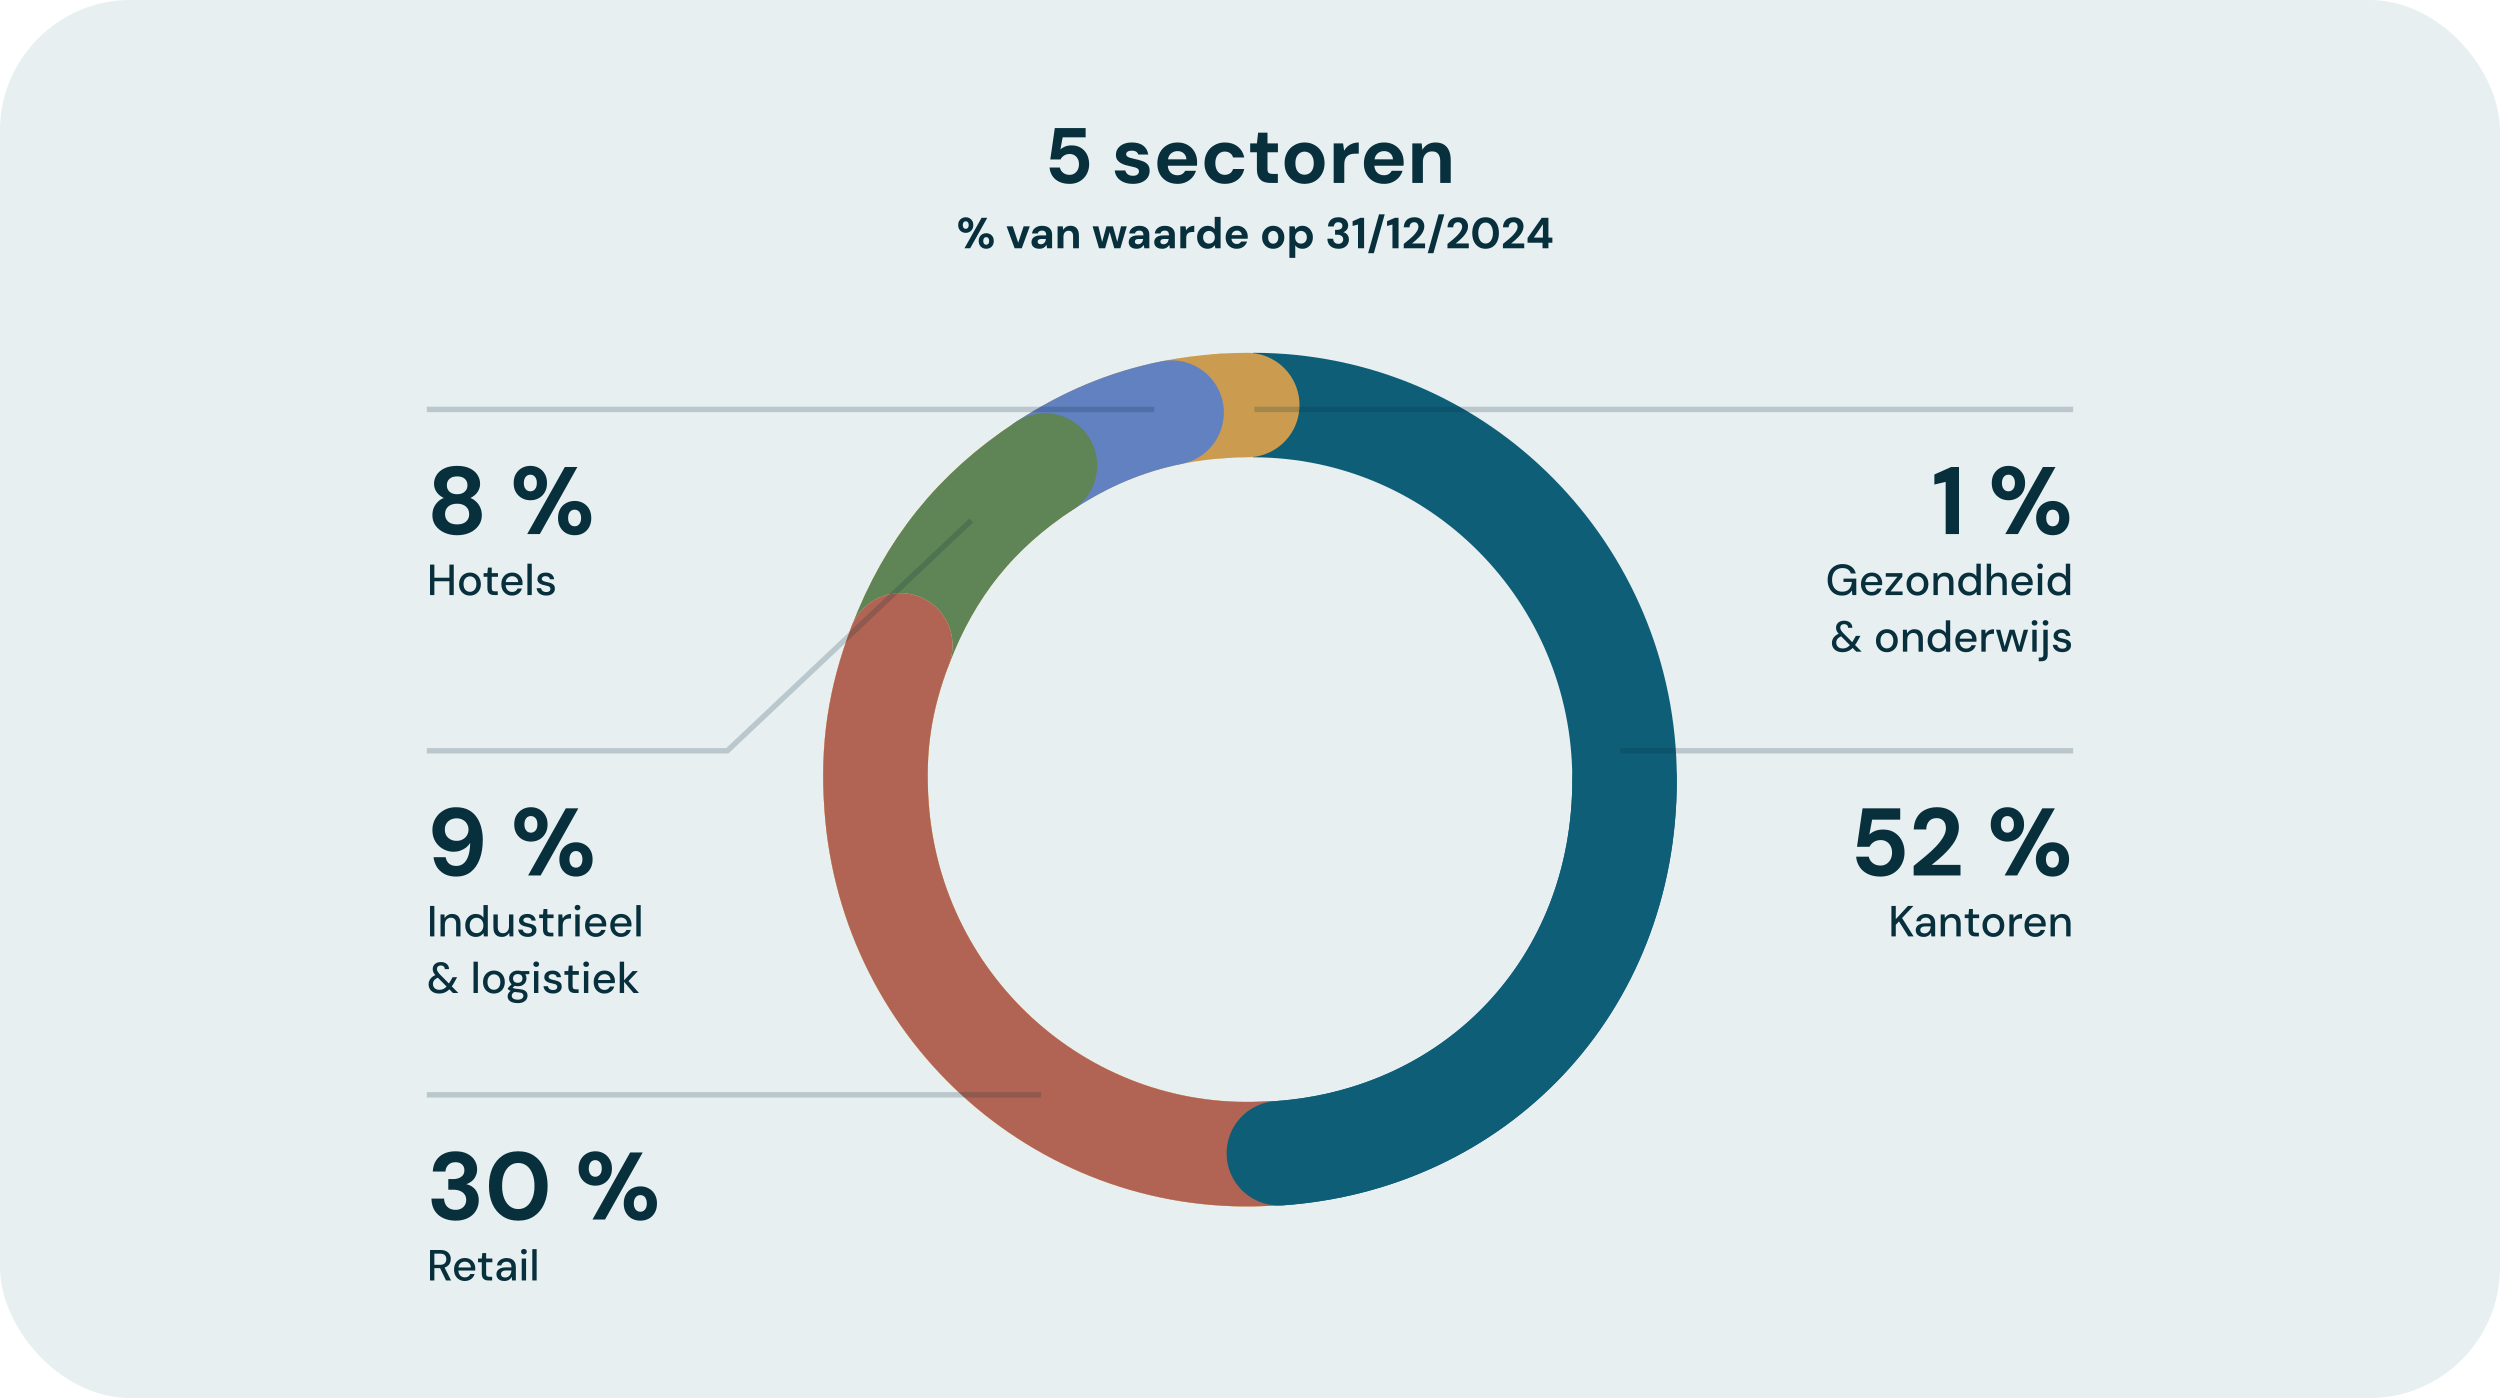 <svg width="574" height="321" viewBox="0 0 574 321" fill="none" xmlns="http://www.w3.org/2000/svg">
<rect width="574" height="321" rx="30" fill="#E7EFF1"/>
<path d="M245.554 42.216C244.642 42.216 243.85 42.054 243.178 41.73C242.518 41.406 242.002 40.962 241.63 40.398C241.258 39.834 241.042 39.192 240.982 38.472H243.358C243.442 38.94 243.682 39.336 244.078 39.66C244.474 39.984 244.972 40.146 245.572 40.146C246.004 40.146 246.382 40.038 246.706 39.822C247.03 39.606 247.282 39.318 247.462 38.958C247.642 38.586 247.732 38.166 247.732 37.698C247.732 37.218 247.636 36.804 247.444 36.456C247.264 36.108 247.012 35.838 246.688 35.646C246.376 35.454 246.016 35.358 245.608 35.358C245.092 35.358 244.648 35.484 244.276 35.736C243.916 35.976 243.658 36.27 243.502 36.618H241.144L242.188 29.4H249.262V31.524H243.988L243.466 34.332C243.73 34.056 244.084 33.828 244.528 33.648C244.972 33.468 245.47 33.378 246.022 33.378C246.706 33.378 247.3 33.498 247.804 33.738C248.308 33.978 248.728 34.302 249.064 34.71C249.4 35.106 249.652 35.562 249.82 36.078C249.988 36.582 250.072 37.116 250.072 37.68C250.072 38.34 249.958 38.946 249.73 39.498C249.514 40.05 249.202 40.53 248.794 40.938C248.398 41.346 247.924 41.664 247.372 41.892C246.832 42.108 246.226 42.216 245.554 42.216ZM260.141 42.216C259.313 42.216 258.593 42.084 257.981 41.82C257.369 41.556 256.889 41.19 256.541 40.722C256.193 40.254 255.995 39.726 255.947 39.138H258.359C258.419 39.366 258.521 39.576 258.665 39.768C258.809 39.948 259.001 40.092 259.241 40.2C259.481 40.308 259.769 40.362 260.105 40.362C260.429 40.362 260.693 40.32 260.897 40.236C261.101 40.14 261.251 40.014 261.347 39.858C261.455 39.702 261.509 39.54 261.509 39.372C261.509 39.12 261.437 38.928 261.293 38.796C261.149 38.652 260.939 38.538 260.663 38.454C260.387 38.37 260.051 38.286 259.655 38.202C259.223 38.118 258.797 38.016 258.377 37.896C257.969 37.764 257.603 37.602 257.279 37.41C256.955 37.218 256.697 36.972 256.505 36.672C256.313 36.372 256.217 36 256.217 35.556C256.217 35.016 256.361 34.536 256.649 34.116C256.937 33.684 257.357 33.342 257.909 33.09C258.461 32.838 259.127 32.712 259.907 32.712C260.999 32.712 261.863 32.958 262.499 33.45C263.135 33.942 263.513 34.62 263.633 35.484H261.347C261.275 35.208 261.113 34.992 260.861 34.836C260.621 34.668 260.297 34.584 259.889 34.584C259.457 34.584 259.127 34.662 258.899 34.818C258.671 34.974 258.557 35.178 258.557 35.43C258.557 35.598 258.629 35.748 258.773 35.88C258.929 36.012 259.145 36.126 259.421 36.222C259.697 36.306 260.033 36.39 260.429 36.474C261.125 36.618 261.737 36.786 262.265 36.978C262.793 37.158 263.207 37.422 263.507 37.77C263.807 38.106 263.957 38.598 263.957 39.246C263.957 39.822 263.801 40.338 263.489 40.794C263.177 41.238 262.733 41.586 262.157 41.838C261.593 42.09 260.921 42.216 260.141 42.216ZM270.369 42.216C269.457 42.216 268.647 42.024 267.939 41.64C267.243 41.244 266.697 40.698 266.301 40.002C265.917 39.294 265.725 38.478 265.725 37.554C265.725 36.606 265.917 35.772 266.301 35.052C266.685 34.32 267.225 33.75 267.921 33.342C268.629 32.922 269.445 32.712 270.369 32.712C271.269 32.712 272.055 32.91 272.727 33.306C273.399 33.702 273.921 34.236 274.293 34.908C274.665 35.58 274.851 36.342 274.851 37.194C274.851 37.314 274.851 37.452 274.851 37.608C274.851 37.752 274.839 37.902 274.815 38.058H267.453V36.582H272.403C272.367 35.994 272.157 35.532 271.773 35.196C271.401 34.86 270.933 34.692 270.369 34.692C269.961 34.692 269.583 34.788 269.235 34.98C268.887 35.16 268.611 35.442 268.407 35.826C268.215 36.21 268.119 36.696 268.119 37.284V37.806C268.119 38.298 268.209 38.73 268.389 39.102C268.581 39.462 268.845 39.744 269.181 39.948C269.517 40.14 269.907 40.236 270.351 40.236C270.795 40.236 271.161 40.14 271.449 39.948C271.749 39.756 271.971 39.51 272.115 39.21H274.599C274.431 39.774 274.149 40.284 273.753 40.74C273.357 41.196 272.871 41.556 272.295 41.82C271.719 42.084 271.077 42.216 270.369 42.216ZM281.233 42.216C280.321 42.216 279.511 42.012 278.803 41.604C278.095 41.196 277.543 40.638 277.147 39.93C276.751 39.222 276.553 38.412 276.553 37.5C276.553 36.564 276.751 35.742 277.147 35.034C277.543 34.314 278.095 33.75 278.803 33.342C279.511 32.922 280.321 32.712 281.233 32.712C282.397 32.712 283.375 33.018 284.167 33.63C284.959 34.242 285.463 35.082 285.679 36.15H283.105C282.997 35.73 282.769 35.4 282.421 35.16C282.085 34.92 281.683 34.8 281.215 34.8C280.795 34.8 280.417 34.908 280.081 35.124C279.757 35.328 279.499 35.634 279.307 36.042C279.127 36.438 279.037 36.912 279.037 37.464C279.037 37.884 279.091 38.262 279.199 38.598C279.307 38.922 279.457 39.204 279.649 39.444C279.841 39.672 280.069 39.846 280.333 39.966C280.609 40.086 280.903 40.146 281.215 40.146C281.527 40.146 281.809 40.092 282.061 39.984C282.325 39.876 282.547 39.726 282.727 39.534C282.907 39.33 283.033 39.084 283.105 38.796H285.679C285.463 39.84 284.953 40.674 284.149 41.298C283.357 41.91 282.385 42.216 281.233 42.216ZM291.755 42C291.119 42 290.561 41.904 290.081 41.712C289.613 41.508 289.247 41.178 288.983 40.722C288.719 40.254 288.587 39.618 288.587 38.814V34.962H287.039V32.928H288.587L288.857 30.462H291.017V32.928H293.411V34.962H291.017V38.85C291.017 39.258 291.107 39.54 291.287 39.696C291.467 39.852 291.773 39.93 292.205 39.93H293.393V42H291.755ZM299.512 42.216C298.648 42.216 297.868 42.018 297.172 41.622C296.488 41.214 295.942 40.656 295.534 39.948C295.138 39.228 294.94 38.406 294.94 37.482C294.94 36.534 295.138 35.706 295.534 34.998C295.942 34.278 296.494 33.72 297.19 33.324C297.886 32.916 298.666 32.712 299.53 32.712C300.406 32.712 301.186 32.916 301.87 33.324C302.566 33.72 303.112 34.278 303.508 34.998C303.916 35.706 304.12 36.528 304.12 37.464C304.12 38.4 303.916 39.228 303.508 39.948C303.112 40.656 302.566 41.214 301.87 41.622C301.174 42.018 300.388 42.216 299.512 42.216ZM299.512 40.11C299.92 40.11 300.28 40.014 300.592 39.822C300.916 39.63 301.168 39.336 301.348 38.94C301.54 38.544 301.636 38.052 301.636 37.464C301.636 36.876 301.54 36.39 301.348 36.006C301.168 35.61 300.916 35.316 300.592 35.124C300.28 34.92 299.926 34.818 299.53 34.818C299.146 34.818 298.792 34.92 298.468 35.124C298.144 35.316 297.886 35.61 297.694 36.006C297.514 36.39 297.424 36.876 297.424 37.464C297.424 38.052 297.514 38.544 297.694 38.94C297.886 39.336 298.138 39.63 298.45 39.822C298.774 40.014 299.128 40.11 299.512 40.11ZM306.214 42V32.928H308.374L308.608 34.602C308.824 34.206 309.094 33.87 309.418 33.594C309.754 33.318 310.132 33.102 310.552 32.946C310.984 32.79 311.458 32.712 311.974 32.712V35.286H311.146C310.786 35.286 310.45 35.328 310.138 35.412C309.838 35.496 309.574 35.634 309.346 35.826C309.118 36.006 308.944 36.258 308.824 36.582C308.704 36.906 308.644 37.314 308.644 37.806V42H306.214ZM317.795 42.216C316.883 42.216 316.073 42.024 315.365 41.64C314.669 41.244 314.123 40.698 313.727 40.002C313.343 39.294 313.151 38.478 313.151 37.554C313.151 36.606 313.343 35.772 313.727 35.052C314.111 34.32 314.651 33.75 315.347 33.342C316.055 32.922 316.871 32.712 317.795 32.712C318.695 32.712 319.481 32.91 320.153 33.306C320.825 33.702 321.347 34.236 321.719 34.908C322.091 35.58 322.277 36.342 322.277 37.194C322.277 37.314 322.277 37.452 322.277 37.608C322.277 37.752 322.265 37.902 322.241 38.058H314.879V36.582H319.829C319.793 35.994 319.583 35.532 319.199 35.196C318.827 34.86 318.359 34.692 317.795 34.692C317.387 34.692 317.009 34.788 316.661 34.98C316.313 35.16 316.037 35.442 315.833 35.826C315.641 36.21 315.545 36.696 315.545 37.284V37.806C315.545 38.298 315.635 38.73 315.815 39.102C316.007 39.462 316.271 39.744 316.607 39.948C316.943 40.14 317.333 40.236 317.777 40.236C318.221 40.236 318.587 40.14 318.875 39.948C319.175 39.756 319.397 39.51 319.541 39.21H322.025C321.857 39.774 321.575 40.284 321.179 40.74C320.783 41.196 320.297 41.556 319.721 41.82C319.145 42.084 318.503 42.216 317.795 42.216ZM324.267 42V32.928H326.409L326.589 34.404C326.865 33.9 327.255 33.492 327.759 33.18C328.275 32.868 328.887 32.712 329.595 32.712C330.351 32.712 330.987 32.868 331.503 33.18C332.019 33.492 332.409 33.948 332.673 34.548C332.949 35.148 333.087 35.886 333.087 36.762V42H330.675V36.996C330.675 36.276 330.519 35.724 330.207 35.34C329.907 34.956 329.439 34.764 328.803 34.764C328.395 34.764 328.029 34.86 327.705 35.052C327.393 35.244 327.147 35.52 326.967 35.88C326.787 36.228 326.697 36.654 326.697 37.158V42H324.267Z" fill="#072F3C"/>
<path d="M221.443 57L225.373 50H226.683L222.753 57H221.443ZM226.443 57.12C226.117 57.12 225.82 57.05 225.553 56.91C225.293 56.763 225.087 56.557 224.933 56.29C224.78 56.017 224.703 55.697 224.703 55.33C224.703 54.957 224.78 54.637 224.933 54.37C225.087 54.103 225.293 53.9 225.553 53.76C225.82 53.613 226.117 53.54 226.443 53.54C226.77 53.54 227.063 53.613 227.323 53.76C227.583 53.9 227.79 54.103 227.943 54.37C228.097 54.637 228.173 54.957 228.173 55.33C228.173 55.697 228.097 56.017 227.943 56.29C227.79 56.557 227.583 56.763 227.323 56.91C227.063 57.05 226.77 57.12 226.443 57.12ZM226.433 56.19C226.567 56.19 226.683 56.157 226.783 56.09C226.883 56.023 226.963 55.927 227.023 55.8C227.083 55.673 227.113 55.517 227.113 55.33C227.113 55.137 227.083 54.977 227.023 54.85C226.97 54.717 226.89 54.617 226.783 54.55C226.683 54.483 226.567 54.45 226.433 54.45C226.307 54.45 226.19 54.483 226.083 54.55C225.983 54.617 225.903 54.717 225.843 54.85C225.783 54.977 225.753 55.137 225.753 55.33C225.753 55.517 225.783 55.673 225.843 55.8C225.903 55.927 225.983 56.023 226.083 56.09C226.19 56.157 226.307 56.19 226.433 56.19ZM221.733 53.47C221.413 53.47 221.12 53.397 220.853 53.25C220.587 53.103 220.377 52.897 220.223 52.63C220.07 52.363 219.993 52.047 219.993 51.68C219.993 51.3 220.07 50.98 220.223 50.72C220.383 50.453 220.593 50.247 220.853 50.1C221.12 49.953 221.417 49.88 221.743 49.88C222.07 49.88 222.36 49.953 222.613 50.1C222.873 50.247 223.08 50.453 223.233 50.72C223.393 50.98 223.473 51.3 223.473 51.68C223.473 52.047 223.393 52.363 223.233 52.63C223.08 52.897 222.873 53.103 222.613 53.25C222.353 53.397 222.06 53.47 221.733 53.47ZM221.733 52.54C221.86 52.54 221.973 52.507 222.073 52.44C222.18 52.373 222.263 52.277 222.323 52.15C222.383 52.023 222.413 51.867 222.413 51.68C222.413 51.48 222.383 51.317 222.323 51.19C222.263 51.063 222.18 50.967 222.073 50.9C221.973 50.833 221.86 50.8 221.733 50.8C221.607 50.8 221.49 50.833 221.383 50.9C221.283 50.967 221.203 51.067 221.143 51.2C221.083 51.327 221.053 51.487 221.053 51.68C221.053 51.867 221.083 52.023 221.143 52.15C221.203 52.277 221.283 52.373 221.383 52.44C221.49 52.507 221.607 52.54 221.733 52.54ZM232.96 57L231.11 51.96H232.53L233.78 55.73L235.03 51.96H236.44L234.6 57H232.96ZM238.662 57.12C238.242 57.12 237.895 57.053 237.622 56.92C237.348 56.78 237.145 56.597 237.012 56.37C236.885 56.137 236.822 55.88 236.822 55.6C236.822 55.293 236.898 55.023 237.052 54.79C237.212 54.557 237.448 54.373 237.762 54.24C238.082 54.107 238.482 54.04 238.962 54.04H240.212C240.212 53.793 240.178 53.59 240.112 53.43C240.045 53.263 239.942 53.14 239.802 53.06C239.662 52.98 239.475 52.94 239.242 52.94C238.988 52.94 238.772 52.997 238.592 53.11C238.418 53.217 238.312 53.383 238.272 53.61H236.962C236.995 53.25 237.112 52.94 237.312 52.68C237.518 52.413 237.788 52.207 238.122 52.06C238.462 51.913 238.838 51.84 239.252 51.84C239.725 51.84 240.135 51.92 240.482 52.08C240.828 52.24 241.095 52.47 241.282 52.77C241.468 53.07 241.562 53.44 241.562 53.88V57H240.422L240.272 56.23C240.198 56.363 240.112 56.483 240.012 56.59C239.912 56.697 239.795 56.79 239.662 56.87C239.528 56.95 239.378 57.01 239.212 57.05C239.045 57.097 238.862 57.12 238.662 57.12ZM238.982 56.08C239.155 56.08 239.308 56.05 239.442 55.99C239.582 55.923 239.702 55.837 239.802 55.73C239.902 55.617 239.978 55.49 240.032 55.35C240.092 55.203 240.132 55.047 240.152 54.88V54.87H239.122C238.915 54.87 238.745 54.897 238.612 54.95C238.485 54.997 238.392 55.067 238.332 55.16C238.272 55.253 238.242 55.36 238.242 55.48C238.242 55.613 238.272 55.723 238.332 55.81C238.392 55.897 238.478 55.963 238.592 56.01C238.705 56.057 238.835 56.08 238.982 56.08ZM242.821 57V51.96H244.011L244.111 52.78C244.264 52.5 244.481 52.273 244.761 52.1C245.048 51.927 245.388 51.84 245.781 51.84C246.201 51.84 246.554 51.927 246.841 52.1C247.128 52.273 247.344 52.527 247.491 52.86C247.644 53.193 247.721 53.603 247.721 54.09V57H246.381V54.22C246.381 53.82 246.294 53.513 246.121 53.3C245.954 53.087 245.694 52.98 245.341 52.98C245.114 52.98 244.911 53.033 244.731 53.14C244.558 53.247 244.421 53.4 244.321 53.6C244.221 53.793 244.171 54.03 244.171 54.31V57H242.821ZM252.337 57L250.857 51.96H252.187L253.167 56.05L252.917 56.04L254.037 51.96H255.537L256.657 56.04L256.397 56.05L257.387 51.96H258.717L257.237 57H255.837L254.647 52.8H254.927L253.737 57H252.337ZM260.986 57.12C260.566 57.12 260.219 57.053 259.946 56.92C259.673 56.78 259.469 56.597 259.336 56.37C259.209 56.137 259.146 55.88 259.146 55.6C259.146 55.293 259.223 55.023 259.376 54.79C259.536 54.557 259.773 54.373 260.086 54.24C260.406 54.107 260.806 54.04 261.286 54.04H262.536C262.536 53.793 262.503 53.59 262.436 53.43C262.369 53.263 262.266 53.14 262.126 53.06C261.986 52.98 261.799 52.94 261.566 52.94C261.313 52.94 261.096 52.997 260.916 53.11C260.743 53.217 260.636 53.383 260.596 53.61H259.286C259.319 53.25 259.436 52.94 259.636 52.68C259.843 52.413 260.113 52.207 260.446 52.06C260.786 51.913 261.163 51.84 261.576 51.84C262.049 51.84 262.459 51.92 262.806 52.08C263.153 52.24 263.419 52.47 263.606 52.77C263.793 53.07 263.886 53.44 263.886 53.88V57H262.746L262.596 56.23C262.523 56.363 262.436 56.483 262.336 56.59C262.236 56.697 262.119 56.79 261.986 56.87C261.853 56.95 261.703 57.01 261.536 57.05C261.369 57.097 261.186 57.12 260.986 57.12ZM261.306 56.08C261.479 56.08 261.633 56.05 261.766 55.99C261.906 55.923 262.026 55.837 262.126 55.73C262.226 55.617 262.303 55.49 262.356 55.35C262.416 55.203 262.456 55.047 262.476 54.88V54.87H261.446C261.239 54.87 261.069 54.897 260.936 54.95C260.809 54.997 260.716 55.067 260.656 55.16C260.596 55.253 260.566 55.36 260.566 55.48C260.566 55.613 260.596 55.723 260.656 55.81C260.716 55.897 260.803 55.963 260.916 56.01C261.029 56.057 261.159 56.08 261.306 56.08ZM266.845 57.12C266.425 57.12 266.079 57.053 265.805 56.92C265.532 56.78 265.329 56.597 265.195 56.37C265.069 56.137 265.005 55.88 265.005 55.6C265.005 55.293 265.082 55.023 265.235 54.79C265.395 54.557 265.632 54.373 265.945 54.24C266.265 54.107 266.665 54.04 267.145 54.04H268.395C268.395 53.793 268.362 53.59 268.295 53.43C268.229 53.263 268.125 53.14 267.985 53.06C267.845 52.98 267.659 52.94 267.425 52.94C267.172 52.94 266.955 52.997 266.775 53.11C266.602 53.217 266.495 53.383 266.455 53.61H265.145C265.179 53.25 265.295 52.94 265.495 52.68C265.702 52.413 265.972 52.207 266.305 52.06C266.645 51.913 267.022 51.84 267.435 51.84C267.909 51.84 268.319 51.92 268.665 52.08C269.012 52.24 269.279 52.47 269.465 52.77C269.652 53.07 269.745 53.44 269.745 53.88V57H268.605L268.455 56.23C268.382 56.363 268.295 56.483 268.195 56.59C268.095 56.697 267.979 56.79 267.845 56.87C267.712 56.95 267.562 57.01 267.395 57.05C267.229 57.097 267.045 57.12 266.845 57.12ZM267.165 56.08C267.339 56.08 267.492 56.05 267.625 55.99C267.765 55.923 267.885 55.837 267.985 55.73C268.085 55.617 268.162 55.49 268.215 55.35C268.275 55.203 268.315 55.047 268.335 54.88V54.87H267.305C267.099 54.87 266.929 54.897 266.795 54.95C266.669 54.997 266.575 55.067 266.515 55.16C266.455 55.253 266.425 55.36 266.425 55.48C266.425 55.613 266.455 55.723 266.515 55.81C266.575 55.897 266.662 55.963 266.775 56.01C266.889 56.057 267.019 56.08 267.165 56.08ZM271.005 57V51.96H272.205L272.335 52.89C272.455 52.67 272.605 52.483 272.785 52.33C272.971 52.177 273.181 52.057 273.415 51.97C273.655 51.883 273.918 51.84 274.205 51.84V53.27H273.745C273.545 53.27 273.358 53.293 273.185 53.34C273.018 53.387 272.871 53.463 272.745 53.57C272.618 53.67 272.521 53.81 272.455 53.99C272.388 54.17 272.355 54.397 272.355 54.67V57H271.005ZM277.258 57.12C276.798 57.12 276.385 57.007 276.018 56.78C275.658 56.553 275.375 56.24 275.168 55.84C274.962 55.44 274.858 54.99 274.858 54.49C274.858 53.977 274.962 53.523 275.168 53.13C275.382 52.73 275.672 52.417 276.038 52.19C276.412 51.957 276.828 51.84 277.288 51.84C277.648 51.84 277.965 51.907 278.238 52.04C278.512 52.173 278.732 52.363 278.898 52.61V49.8H280.248V57H279.048L278.898 56.31C278.798 56.45 278.672 56.583 278.518 56.71C278.372 56.837 278.195 56.937 277.988 57.01C277.782 57.083 277.538 57.12 277.258 57.12ZM277.578 55.94C277.845 55.94 278.078 55.88 278.278 55.76C278.485 55.633 278.645 55.46 278.758 55.24C278.872 55.02 278.928 54.767 278.928 54.48C278.928 54.193 278.872 53.94 278.758 53.72C278.645 53.5 278.485 53.33 278.278 53.21C278.078 53.083 277.845 53.02 277.578 53.02C277.325 53.02 277.095 53.083 276.888 53.21C276.682 53.33 276.518 53.5 276.398 53.72C276.285 53.94 276.228 54.19 276.228 54.47C276.228 54.763 276.285 55.02 276.398 55.24C276.518 55.46 276.678 55.633 276.878 55.76C277.085 55.88 277.318 55.94 277.578 55.94ZM283.991 57.12C283.484 57.12 283.034 57.013 282.641 56.8C282.254 56.58 281.951 56.277 281.731 55.89C281.518 55.497 281.411 55.043 281.411 54.53C281.411 54.003 281.518 53.54 281.731 53.14C281.944 52.733 282.244 52.417 282.631 52.19C283.024 51.957 283.478 51.84 283.991 51.84C284.491 51.84 284.928 51.95 285.301 52.17C285.674 52.39 285.964 52.687 286.171 53.06C286.378 53.433 286.481 53.857 286.481 54.33C286.481 54.397 286.481 54.473 286.481 54.56C286.481 54.64 286.474 54.723 286.461 54.81H282.371V53.99H285.121C285.101 53.663 284.984 53.407 284.771 53.22C284.564 53.033 284.304 52.94 283.991 52.94C283.764 52.94 283.554 52.993 283.361 53.1C283.168 53.2 283.014 53.357 282.901 53.57C282.794 53.783 282.741 54.053 282.741 54.38V54.67C282.741 54.943 282.791 55.183 282.891 55.39C282.998 55.59 283.144 55.747 283.331 55.86C283.518 55.967 283.734 56.02 283.981 56.02C284.228 56.02 284.431 55.967 284.591 55.86C284.758 55.753 284.881 55.617 284.961 55.45H286.341C286.248 55.763 286.091 56.047 285.871 56.3C285.651 56.553 285.381 56.753 285.061 56.9C284.741 57.047 284.384 57.12 283.991 57.12ZM292.32 57.12C291.84 57.12 291.407 57.01 291.02 56.79C290.64 56.563 290.337 56.253 290.11 55.86C289.89 55.46 289.78 55.003 289.78 54.49C289.78 53.963 289.89 53.503 290.11 53.11C290.337 52.71 290.644 52.4 291.03 52.18C291.417 51.953 291.85 51.84 292.33 51.84C292.817 51.84 293.25 51.953 293.63 52.18C294.017 52.4 294.32 52.71 294.54 53.11C294.767 53.503 294.88 53.96 294.88 54.48C294.88 55 294.767 55.46 294.54 55.86C294.32 56.253 294.017 56.563 293.63 56.79C293.244 57.01 292.807 57.12 292.32 57.12ZM292.32 55.95C292.547 55.95 292.747 55.897 292.92 55.79C293.1 55.683 293.24 55.52 293.34 55.3C293.447 55.08 293.5 54.807 293.5 54.48C293.5 54.153 293.447 53.883 293.34 53.67C293.24 53.45 293.1 53.287 292.92 53.18C292.747 53.067 292.55 53.01 292.33 53.01C292.117 53.01 291.92 53.067 291.74 53.18C291.56 53.287 291.417 53.45 291.31 53.67C291.21 53.883 291.16 54.153 291.16 54.48C291.16 54.807 291.21 55.08 291.31 55.3C291.417 55.52 291.557 55.683 291.73 55.79C291.91 55.897 292.107 55.95 292.32 55.95ZM296.044 59.2V51.96H297.244L297.394 52.66C297.5 52.513 297.627 52.38 297.774 52.26C297.92 52.133 298.094 52.033 298.294 51.96C298.5 51.88 298.74 51.84 299.014 51.84C299.487 51.84 299.904 51.957 300.264 52.19C300.624 52.423 300.907 52.74 301.114 53.14C301.327 53.533 301.434 53.983 301.434 54.49C301.434 54.997 301.327 55.45 301.114 55.85C300.9 56.243 300.614 56.553 300.254 56.78C299.894 57.007 299.484 57.12 299.024 57.12C298.65 57.12 298.327 57.053 298.054 56.92C297.787 56.78 297.567 56.59 297.394 56.35V59.2H296.044ZM298.704 55.94C298.97 55.94 299.204 55.88 299.404 55.76C299.61 55.64 299.77 55.47 299.884 55.25C299.997 55.03 300.054 54.777 300.054 54.49C300.054 54.203 299.997 53.95 299.884 53.73C299.77 53.503 299.61 53.33 299.404 53.21C299.204 53.083 298.97 53.02 298.704 53.02C298.444 53.02 298.21 53.083 298.004 53.21C297.804 53.33 297.644 53.5 297.524 53.72C297.41 53.94 297.354 54.193 297.354 54.48C297.354 54.767 297.41 55.023 297.524 55.25C297.644 55.47 297.804 55.64 298.004 55.76C298.21 55.88 298.444 55.94 298.704 55.94ZM307.29 57.12C306.837 57.12 306.42 57.037 306.04 56.87C305.66 56.703 305.357 56.45 305.13 56.11C304.903 55.77 304.783 55.34 304.77 54.82H306.09C306.097 55.04 306.147 55.24 306.24 55.42C306.333 55.593 306.47 55.733 306.65 55.84C306.83 55.94 307.043 55.99 307.29 55.99C307.523 55.99 307.723 55.943 307.89 55.85C308.057 55.757 308.183 55.633 308.27 55.48C308.357 55.327 308.4 55.15 308.4 54.95C308.4 54.717 308.34 54.523 308.22 54.37C308.107 54.21 307.947 54.09 307.74 54.01C307.54 53.93 307.31 53.89 307.05 53.89H306.53V52.78H307.05C307.377 52.78 307.65 52.703 307.87 52.55C308.097 52.397 308.21 52.167 308.21 51.86C308.21 51.607 308.127 51.403 307.96 51.25C307.8 51.097 307.573 51.02 307.28 51.02C306.96 51.02 306.71 51.113 306.53 51.3C306.35 51.487 306.25 51.717 306.23 51.99H304.91C304.93 51.55 305.04 51.173 305.24 50.86C305.447 50.54 305.723 50.297 306.07 50.13C306.417 49.963 306.82 49.88 307.28 49.88C307.767 49.88 308.177 49.967 308.51 50.14C308.85 50.307 309.107 50.533 309.28 50.82C309.453 51.107 309.54 51.417 309.54 51.75C309.54 52.023 309.487 52.267 309.38 52.48C309.28 52.693 309.143 52.87 308.97 53.01C308.797 53.15 308.607 53.25 308.4 53.31C308.66 53.363 308.887 53.467 309.08 53.62C309.28 53.767 309.433 53.957 309.54 54.19C309.653 54.423 309.71 54.693 309.71 55C309.71 55.38 309.617 55.733 309.43 56.06C309.25 56.38 308.977 56.637 308.61 56.83C308.25 57.023 307.81 57.12 307.29 57.12ZM311.797 57V51.55L310.557 51.88V50.8L312.377 50H313.197V57H311.797ZM314.12 58.14L316.62 49.21H317.93L315.43 58.14H314.12ZM319.707 57V51.55L318.467 51.88V50.8L320.287 50H321.107V57H319.707ZM322.3 57V56.01C322.726 55.67 323.14 55.33 323.54 54.99C323.946 54.65 324.31 54.313 324.63 53.98C324.95 53.64 325.203 53.31 325.39 52.99C325.576 52.67 325.67 52.36 325.67 52.06C325.67 51.873 325.636 51.703 325.57 51.55C325.503 51.39 325.396 51.263 325.25 51.17C325.11 51.07 324.923 51.02 324.69 51.02C324.456 51.02 324.26 51.073 324.1 51.18C323.94 51.287 323.82 51.43 323.74 51.61C323.66 51.783 323.62 51.98 323.62 52.2H322.31C322.33 51.687 322.446 51.257 322.66 50.91C322.873 50.563 323.16 50.307 323.52 50.14C323.88 49.967 324.283 49.88 324.73 49.88C325.223 49.88 325.64 49.973 325.98 50.16C326.32 50.34 326.576 50.587 326.75 50.9C326.93 51.213 327.02 51.573 327.02 51.98C327.02 52.287 326.963 52.587 326.85 52.88C326.743 53.173 326.59 53.46 326.39 53.74C326.196 54.013 325.976 54.277 325.73 54.53C325.483 54.783 325.226 55.027 324.96 55.26C324.693 55.487 324.433 55.7 324.18 55.9H327.19V57H322.3ZM327.801 58.14L330.301 49.21H331.611L329.111 58.14H327.801ZM332.339 57V56.01C332.766 55.67 333.179 55.33 333.579 54.99C333.986 54.65 334.349 54.313 334.669 53.98C334.989 53.64 335.242 53.31 335.429 52.99C335.616 52.67 335.709 52.36 335.709 52.06C335.709 51.873 335.676 51.703 335.609 51.55C335.542 51.39 335.436 51.263 335.289 51.17C335.149 51.07 334.962 51.02 334.729 51.02C334.496 51.02 334.299 51.073 334.139 51.18C333.979 51.287 333.859 51.43 333.779 51.61C333.699 51.783 333.659 51.98 333.659 52.2H332.349C332.369 51.687 332.486 51.257 332.699 50.91C332.912 50.563 333.199 50.307 333.559 50.14C333.919 49.967 334.322 49.88 334.769 49.88C335.262 49.88 335.679 49.973 336.019 50.16C336.359 50.34 336.616 50.587 336.789 50.9C336.969 51.213 337.059 51.573 337.059 51.98C337.059 52.287 337.002 52.587 336.889 52.88C336.782 53.173 336.629 53.46 336.429 53.74C336.236 54.013 336.016 54.277 335.769 54.53C335.522 54.783 335.266 55.027 334.999 55.26C334.732 55.487 334.472 55.7 334.219 55.9H337.229V57H332.339ZM341.091 57.12C340.458 57.12 339.911 56.967 339.451 56.66C338.991 56.353 338.638 55.93 338.391 55.39C338.151 54.843 338.031 54.213 338.031 53.5C338.031 52.787 338.151 52.16 338.391 51.62C338.638 51.073 338.988 50.647 339.441 50.34C339.901 50.033 340.451 49.88 341.091 49.88C341.731 49.88 342.278 50.033 342.731 50.34C343.191 50.647 343.541 51.073 343.781 51.62C344.028 52.16 344.151 52.787 344.151 53.5C344.151 54.213 344.028 54.843 343.781 55.39C343.541 55.93 343.191 56.353 342.731 56.66C342.278 56.967 341.731 57.12 341.091 57.12ZM341.091 55.91C341.425 55.91 341.718 55.813 341.971 55.62C342.225 55.42 342.421 55.14 342.561 54.78C342.708 54.42 342.781 53.993 342.781 53.5C342.781 53 342.708 52.573 342.561 52.22C342.421 51.86 342.225 51.583 341.971 51.39C341.718 51.197 341.425 51.1 341.091 51.1C340.758 51.1 340.465 51.197 340.211 51.39C339.958 51.583 339.758 51.86 339.611 52.22C339.471 52.573 339.401 53 339.401 53.5C339.401 53.993 339.471 54.42 339.611 54.78C339.758 55.14 339.958 55.42 340.211 55.62C340.465 55.813 340.758 55.91 341.091 55.91ZM345.073 57V56.01C345.5 55.67 345.913 55.33 346.313 54.99C346.72 54.65 347.083 54.313 347.403 53.98C347.723 53.64 347.977 53.31 348.163 52.99C348.35 52.67 348.443 52.36 348.443 52.06C348.443 51.873 348.41 51.703 348.343 51.55C348.277 51.39 348.17 51.263 348.023 51.17C347.883 51.07 347.697 51.02 347.463 51.02C347.23 51.02 347.033 51.073 346.873 51.18C346.713 51.287 346.593 51.43 346.513 51.61C346.433 51.783 346.393 51.98 346.393 52.2H345.083C345.103 51.687 345.22 51.257 345.433 50.91C345.647 50.563 345.933 50.307 346.293 50.14C346.653 49.967 347.057 49.88 347.503 49.88C347.997 49.88 348.413 49.973 348.753 50.16C349.093 50.34 349.35 50.587 349.523 50.9C349.703 51.213 349.793 51.573 349.793 51.98C349.793 52.287 349.737 52.587 349.623 52.88C349.517 53.173 349.363 53.46 349.163 53.74C348.97 54.013 348.75 54.277 348.503 54.53C348.257 54.783 348 55.027 347.733 55.26C347.467 55.487 347.207 55.7 346.953 55.9H349.963V57H345.073ZM354.166 57V55.73H350.726V54.66L353.986 50H355.516V54.56H356.426V55.73H355.516V57H354.166ZM352.166 54.56H354.256V51.49L352.166 54.56Z" fill="#072F3C"/>
<path d="M292.786 252.816C286.175 253.282 281.193 259.018 281.659 265.629C282.124 272.24 287.861 277.222 294.472 276.757L292.786 252.816ZM287.68 105C328.086 105 361 138.038 361 178.993H385C385 124.961 341.518 81 287.68 81V105ZM361 178.993C361 220.099 331.721 250.076 292.786 252.816L294.472 276.757C345.802 273.144 385 232.874 385 178.993H361Z" fill="#0E5E77"/>
<path d="M280.414 93.218C282.286 93.079 284.472 93 286.363 93" stroke="#CB9C4F" stroke-width="24" stroke-linecap="round" stroke-linejoin="round"/>
<path d="M239.891 106.879C252.538 98.599 265.363 94.271 280.413 93.218" stroke="#CB9C4F" stroke-width="24" stroke-linecap="round" stroke-linejoin="round"/>
<path d="M206.719 148.178C213.476 130.447 224.094 117.223 239.913 106.879" stroke="#CB9C4F" stroke-width="24" stroke-linecap="round" stroke-linejoin="round"/>
<path d="M292.319 264.786C245.315 268.102 204.536 232.383 201.246 184.989C200.32 171.725 201.975 160.587 206.703 148.177" stroke="#CB9C4F" stroke-width="24" stroke-linecap="round" stroke-linejoin="round"/>
<path d="M239.891 106.879C249.223 100.769 258.652 96.811 269 94.733" stroke="#6281C1" stroke-width="24" stroke-linecap="round" stroke-linejoin="round"/>
<path d="M206.719 148.178C213.476 130.447 224.094 117.223 239.913 106.879" stroke="#5F8455" stroke-width="24" stroke-linecap="round" stroke-linejoin="round"/>
<path d="M292.319 264.787C245.315 268.103 204.536 232.383 201.246 184.989C200.32 171.726 201.975 160.587 206.703 148.178" stroke="#F3D098" stroke-width="24" stroke-linecap="round" stroke-linejoin="round"/>
<path d="M292.319 264.786C245.315 268.102 204.536 232.383 201.246 184.989C200.32 171.725 201.975 160.587 206.703 148.177" stroke="#B16454" stroke-width="24" stroke-linecap="round" stroke-linejoin="round"/>
<path d="M373 178.993C373 226.486 338.761 261.61 293.629 264.787" stroke="#0E5E77" stroke-width="24" stroke-linecap="round" stroke-linejoin="round"/>
<path d="M104.6 280.264C103.603 280.264 102.686 280.081 101.85 279.714C101.014 279.347 100.347 278.79 99.848 278.042C99.349 277.294 99.085 276.348 99.056 275.204H101.96C101.975 275.688 102.085 276.128 102.29 276.524C102.495 276.905 102.796 277.213 103.192 277.448C103.588 277.668 104.057 277.778 104.6 277.778C105.113 277.778 105.553 277.675 105.92 277.47C106.287 277.265 106.565 276.993 106.756 276.656C106.947 276.319 107.042 275.93 107.042 275.49C107.042 274.977 106.91 274.551 106.646 274.214C106.397 273.862 106.045 273.598 105.59 273.422C105.15 273.246 104.644 273.158 104.072 273.158H102.928V270.716H104.072C104.791 270.716 105.392 270.547 105.876 270.21C106.375 269.873 106.624 269.367 106.624 268.692C106.624 268.135 106.441 267.687 106.074 267.35C105.722 267.013 105.223 266.844 104.578 266.844C103.874 266.844 103.324 267.049 102.928 267.46C102.532 267.871 102.312 268.377 102.268 268.978H99.364C99.408 268.01 99.65 267.181 100.09 266.492C100.545 265.788 101.153 265.253 101.916 264.886C102.679 264.519 103.566 264.336 104.578 264.336C105.649 264.336 106.551 264.527 107.284 264.908C108.032 265.275 108.597 265.773 108.978 266.404C109.359 267.035 109.55 267.717 109.55 268.45C109.55 269.051 109.433 269.587 109.198 270.056C108.978 270.525 108.677 270.914 108.296 271.222C107.915 271.53 107.497 271.75 107.042 271.882C107.614 271.999 108.113 272.227 108.538 272.564C108.978 272.887 109.315 273.305 109.55 273.818C109.799 274.331 109.924 274.925 109.924 275.6C109.924 276.436 109.719 277.213 109.308 277.932C108.912 278.636 108.311 279.201 107.504 279.626C106.712 280.051 105.744 280.264 104.6 280.264ZM119 280.264C117.607 280.264 116.404 279.927 115.392 279.252C114.38 278.577 113.603 277.646 113.06 276.458C112.532 275.255 112.268 273.869 112.268 272.3C112.268 270.731 112.532 269.352 113.06 268.164C113.603 266.961 114.373 266.023 115.37 265.348C116.382 264.673 117.592 264.336 119 264.336C120.408 264.336 121.611 264.673 122.608 265.348C123.62 266.023 124.39 266.961 124.918 268.164C125.461 269.352 125.732 270.731 125.732 272.3C125.732 273.869 125.461 275.255 124.918 276.458C124.39 277.646 123.62 278.577 122.608 279.252C121.611 279.927 120.408 280.264 119 280.264ZM119 277.602C119.733 277.602 120.379 277.389 120.936 276.964C121.493 276.524 121.926 275.908 122.234 275.116C122.557 274.324 122.718 273.385 122.718 272.3C122.718 271.2 122.557 270.261 122.234 269.484C121.926 268.692 121.493 268.083 120.936 267.658C120.379 267.233 119.733 267.02 119 267.02C118.267 267.02 117.621 267.233 117.064 267.658C116.507 268.083 116.067 268.692 115.744 269.484C115.436 270.261 115.282 271.2 115.282 272.3C115.282 273.385 115.436 274.324 115.744 275.116C116.067 275.908 116.507 276.524 117.064 276.964C117.621 277.389 118.267 277.602 119 277.602ZM136.038 280L144.684 264.6H147.566L138.92 280H136.038ZM147.038 280.264C146.319 280.264 145.666 280.11 145.08 279.802C144.508 279.479 144.053 279.025 143.716 278.438C143.378 277.837 143.21 277.133 143.21 276.326C143.21 275.505 143.378 274.801 143.716 274.214C144.053 273.627 144.508 273.18 145.08 272.872C145.666 272.549 146.319 272.388 147.038 272.388C147.756 272.388 148.402 272.549 148.974 272.872C149.546 273.18 150 273.627 150.338 274.214C150.675 274.801 150.844 275.505 150.844 276.326C150.844 277.133 150.675 277.837 150.338 278.438C150 279.025 149.546 279.479 148.974 279.802C148.402 280.11 147.756 280.264 147.038 280.264ZM147.016 278.218C147.309 278.218 147.566 278.145 147.786 277.998C148.006 277.851 148.182 277.639 148.314 277.36C148.446 277.081 148.512 276.737 148.512 276.326C148.512 275.901 148.446 275.549 148.314 275.27C148.196 274.977 148.02 274.757 147.786 274.61C147.566 274.463 147.309 274.39 147.016 274.39C146.737 274.39 146.48 274.463 146.246 274.61C146.026 274.757 145.85 274.977 145.718 275.27C145.586 275.549 145.52 275.901 145.52 276.326C145.52 276.737 145.586 277.081 145.718 277.36C145.85 277.639 146.026 277.851 146.246 277.998C146.48 278.145 146.737 278.218 147.016 278.218ZM136.676 272.234C135.972 272.234 135.326 272.073 134.74 271.75C134.153 271.427 133.691 270.973 133.354 270.386C133.016 269.799 132.848 269.103 132.848 268.296C132.848 267.46 133.016 266.756 133.354 266.184C133.706 265.597 134.168 265.143 134.74 264.82C135.326 264.497 135.979 264.336 136.698 264.336C137.416 264.336 138.054 264.497 138.612 264.82C139.184 265.143 139.638 265.597 139.976 266.184C140.328 266.756 140.504 267.46 140.504 268.296C140.504 269.103 140.328 269.799 139.976 270.386C139.638 270.973 139.184 271.427 138.612 271.75C138.04 272.073 137.394 272.234 136.676 272.234ZM136.676 270.188C136.954 270.188 137.204 270.115 137.424 269.968C137.658 269.821 137.842 269.609 137.974 269.33C138.106 269.051 138.172 268.707 138.172 268.296C138.172 267.856 138.106 267.497 137.974 267.218C137.842 266.939 137.658 266.727 137.424 266.58C137.204 266.433 136.954 266.36 136.676 266.36C136.397 266.36 136.14 266.433 135.906 266.58C135.686 266.727 135.51 266.947 135.378 267.24C135.246 267.519 135.18 267.871 135.18 268.296C135.18 268.707 135.246 269.051 135.378 269.33C135.51 269.609 135.686 269.821 135.906 269.968C136.14 270.115 136.397 270.188 136.676 270.188Z" fill="#072F3C"/>
<path d="M98.73 294V287H101.1C101.653 287 102.107 287.093 102.46 287.28C102.813 287.467 103.073 287.717 103.24 288.03C103.413 288.337 103.5 288.687 103.5 289.08C103.5 289.453 103.413 289.8 103.24 290.12C103.073 290.433 102.81 290.687 102.45 290.88C102.09 291.067 101.63 291.16 101.07 291.16H99.73V294H98.73ZM102.41 294L100.9 290.89H102L103.57 294H102.41ZM99.73 290.4H101.03C101.523 290.4 101.887 290.28 102.12 290.04C102.353 289.793 102.47 289.48 102.47 289.1C102.47 288.713 102.357 288.407 102.13 288.18C101.903 287.953 101.537 287.84 101.03 287.84H99.73V290.4ZM106.722 294.12C106.242 294.12 105.815 294.01 105.442 293.79C105.068 293.57 104.775 293.263 104.562 292.87C104.355 292.477 104.252 292.02 104.252 291.5C104.252 290.967 104.355 290.503 104.562 290.11C104.775 289.71 105.068 289.4 105.442 289.18C105.815 288.953 106.248 288.84 106.742 288.84C107.235 288.84 107.658 288.95 108.012 289.17C108.365 289.39 108.638 289.683 108.832 290.05C109.025 290.41 109.122 290.81 109.122 291.25C109.122 291.317 109.118 291.39 109.112 291.47C109.112 291.543 109.108 291.627 109.102 291.72H104.982V291.01H108.122C108.102 290.59 107.962 290.263 107.702 290.03C107.442 289.79 107.118 289.67 106.732 289.67C106.458 289.67 106.208 289.733 105.982 289.86C105.755 289.98 105.572 290.16 105.432 290.4C105.298 290.633 105.232 290.93 105.232 291.29V291.57C105.232 291.943 105.298 292.26 105.432 292.52C105.572 292.773 105.755 292.967 105.982 293.1C106.208 293.227 106.455 293.29 106.722 293.29C107.042 293.29 107.305 293.22 107.512 293.08C107.718 292.94 107.872 292.75 107.972 292.51H108.972C108.885 292.817 108.738 293.093 108.532 293.34C108.325 293.58 108.068 293.77 107.762 293.91C107.462 294.05 107.115 294.12 106.722 294.12ZM112.166 294C111.853 294 111.579 293.95 111.346 293.85C111.113 293.75 110.933 293.583 110.806 293.35C110.679 293.117 110.616 292.8 110.616 292.4V289.81H109.746V288.96H110.616L110.736 287.7H111.616V288.96H113.046V289.81H111.616V292.41C111.616 292.697 111.676 292.893 111.796 293C111.916 293.1 112.123 293.15 112.416 293.15H112.996V294H112.166ZM115.819 294.12C115.405 294.12 115.062 294.05 114.789 293.91C114.515 293.77 114.312 293.583 114.179 293.35C114.045 293.11 113.979 292.853 113.979 292.58C113.979 292.247 114.065 291.963 114.239 291.73C114.412 291.49 114.659 291.307 114.979 291.18C115.299 291.053 115.682 290.99 116.129 290.99H117.439C117.439 290.697 117.395 290.453 117.309 290.26C117.222 290.067 117.092 289.923 116.919 289.83C116.752 289.73 116.539 289.68 116.279 289.68C115.979 289.68 115.722 289.753 115.509 289.9C115.295 290.04 115.162 290.25 115.109 290.53H114.109C114.149 290.177 114.269 289.877 114.469 289.63C114.675 289.377 114.939 289.183 115.259 289.05C115.579 288.91 115.919 288.84 116.279 288.84C116.752 288.84 117.149 288.923 117.469 289.09C117.789 289.257 118.029 289.493 118.189 289.8C118.355 290.1 118.439 290.46 118.439 290.88V294H117.569L117.489 293.15C117.415 293.283 117.329 293.41 117.229 293.53C117.129 293.65 117.009 293.753 116.869 293.84C116.735 293.927 116.579 293.993 116.399 294.04C116.225 294.093 116.032 294.12 115.819 294.12ZM116.009 293.31C116.222 293.31 116.415 293.267 116.589 293.18C116.762 293.093 116.909 292.977 117.029 292.83C117.155 292.677 117.249 292.507 117.309 292.32C117.375 292.127 117.412 291.93 117.419 291.73V291.7H116.229C115.942 291.7 115.709 291.737 115.529 291.81C115.355 291.877 115.229 291.97 115.149 292.09C115.069 292.21 115.029 292.35 115.029 292.51C115.029 292.677 115.065 292.82 115.139 292.94C115.219 293.053 115.332 293.143 115.479 293.21C115.625 293.277 115.802 293.31 116.009 293.31ZM119.785 294V288.96H120.785V294H119.785ZM120.295 288.01C120.102 288.01 119.942 287.95 119.815 287.83C119.695 287.71 119.635 287.557 119.635 287.37C119.635 287.19 119.695 287.043 119.815 286.93C119.942 286.81 120.102 286.75 120.295 286.75C120.482 286.75 120.638 286.81 120.765 286.93C120.892 287.043 120.955 287.19 120.955 287.37C120.955 287.557 120.892 287.71 120.765 287.83C120.638 287.95 120.482 288.01 120.295 288.01ZM122.215 294V286.8H123.215V294H122.215Z" fill="#072F3C"/>
<path d="M98 251.375H239" stroke="#072F3C" stroke-opacity="0.2" stroke-width="1.25"/>
<path d="M104.952 122.889C103.896 122.889 102.935 122.698 102.07 122.317C101.219 121.936 100.537 121.4 100.024 120.711C99.525 120.022 99.276 119.222 99.276 118.313C99.276 117.682 99.379 117.11 99.584 116.597C99.804 116.084 100.112 115.629 100.508 115.233C100.904 114.837 101.366 114.536 101.894 114.331C101.219 114.023 100.677 113.583 100.266 113.011C99.855 112.439 99.65 111.794 99.65 111.075C99.65 110.356 99.848 109.682 100.244 109.051C100.655 108.42 101.249 107.914 102.026 107.533C102.818 107.152 103.793 106.961 104.952 106.961C106.111 106.961 107.079 107.152 107.856 107.533C108.648 107.914 109.242 108.42 109.638 109.051C110.034 109.682 110.232 110.356 110.232 111.075C110.232 111.779 110.027 112.424 109.616 113.011C109.205 113.583 108.67 114.023 108.01 114.331C108.553 114.551 109.015 114.859 109.396 115.255C109.792 115.636 110.093 116.084 110.298 116.597C110.518 117.11 110.628 117.682 110.628 118.313C110.628 119.222 110.371 120.022 109.858 120.711C109.359 121.4 108.685 121.936 107.834 122.317C106.983 122.698 106.023 122.889 104.952 122.889ZM104.952 120.403C105.861 120.403 106.551 120.183 107.02 119.743C107.489 119.303 107.724 118.746 107.724 118.071C107.724 117.323 107.475 116.736 106.976 116.311C106.492 115.871 105.817 115.651 104.952 115.651C104.087 115.651 103.405 115.871 102.906 116.311C102.422 116.736 102.18 117.323 102.18 118.071C102.18 118.746 102.415 119.303 102.884 119.743C103.353 120.183 104.043 120.403 104.952 120.403ZM104.952 113.473C105.7 113.473 106.279 113.282 106.69 112.901C107.115 112.52 107.328 112.028 107.328 111.427C107.328 110.782 107.123 110.283 106.712 109.931C106.301 109.564 105.715 109.381 104.952 109.381C104.204 109.381 103.625 109.564 103.214 109.931C102.803 110.283 102.598 110.789 102.598 111.449C102.598 112.036 102.803 112.52 103.214 112.901C103.625 113.282 104.204 113.473 104.952 113.473ZM121.039 122.625L129.685 107.225H132.567L123.943 122.625H121.039ZM131.951 122.889C131.232 122.889 130.579 122.735 129.993 122.427C129.421 122.104 128.966 121.65 128.629 121.063C128.291 120.462 128.123 119.758 128.123 118.951C128.123 118.13 128.291 117.426 128.629 116.839C128.966 116.252 129.421 115.805 129.993 115.497C130.579 115.174 131.232 115.013 131.951 115.013C132.669 115.013 133.315 115.174 133.887 115.497C134.459 115.805 134.913 116.252 135.251 116.839C135.588 117.426 135.757 118.13 135.757 118.951C135.757 119.758 135.588 120.462 135.251 121.063C134.913 121.65 134.459 122.104 133.887 122.427C133.315 122.735 132.669 122.889 131.951 122.889ZM131.929 120.843C132.222 120.843 132.479 120.77 132.699 120.623C132.919 120.476 133.095 120.264 133.227 119.985C133.359 119.706 133.425 119.362 133.425 118.951C133.425 118.526 133.359 118.174 133.227 117.895C133.109 117.602 132.933 117.382 132.699 117.235C132.479 117.088 132.222 117.015 131.929 117.015C131.65 117.015 131.393 117.088 131.159 117.235C130.939 117.382 130.763 117.602 130.631 117.895C130.499 118.174 130.433 118.526 130.433 118.951C130.433 119.362 130.499 119.706 130.631 119.985C130.763 120.264 130.939 120.476 131.159 120.623C131.393 120.77 131.65 120.843 131.929 120.843ZM121.787 114.859C121.068 114.859 120.415 114.698 119.829 114.375C119.257 114.052 118.795 113.598 118.443 113.011C118.105 112.424 117.937 111.728 117.937 110.921C117.937 110.085 118.105 109.381 118.443 108.809C118.795 108.222 119.257 107.768 119.829 107.445C120.415 107.122 121.068 106.961 121.787 106.961C122.505 106.961 123.151 107.122 123.723 107.445C124.295 107.768 124.749 108.222 125.087 108.809C125.424 109.381 125.593 110.085 125.593 110.921C125.593 111.728 125.424 112.424 125.087 113.011C124.749 113.598 124.295 114.052 123.723 114.375C123.151 114.698 122.505 114.859 121.787 114.859ZM121.765 112.813C122.058 112.813 122.315 112.74 122.535 112.593C122.755 112.446 122.931 112.234 123.063 111.955C123.195 111.676 123.261 111.332 123.261 110.921C123.261 110.481 123.195 110.122 123.063 109.843C122.931 109.564 122.755 109.352 122.535 109.205C122.315 109.058 122.065 108.985 121.787 108.985C121.493 108.985 121.229 109.058 120.995 109.205C120.775 109.352 120.599 109.572 120.467 109.865C120.335 110.144 120.269 110.496 120.269 110.921C120.269 111.332 120.335 111.676 120.467 111.955C120.599 112.234 120.775 112.446 120.995 112.593C121.229 112.74 121.486 112.813 121.765 112.813Z" fill="#072F3C"/>
<path d="M103.18 136.625V129.625H104.18V136.625H103.18ZM98.73 136.625V129.625H99.73V136.625H98.73ZM99.56 133.465V132.645H103.4V133.465H99.56ZM107.894 136.745C107.421 136.745 106.994 136.635 106.614 136.415C106.241 136.195 105.944 135.888 105.724 135.495C105.511 135.095 105.404 134.635 105.404 134.115C105.404 133.582 105.514 133.118 105.734 132.725C105.954 132.325 106.254 132.015 106.634 131.795C107.014 131.575 107.441 131.465 107.914 131.465C108.394 131.465 108.821 131.575 109.194 131.795C109.567 132.015 109.861 132.322 110.074 132.715C110.294 133.108 110.404 133.572 110.404 134.105C110.404 134.638 110.294 135.102 110.074 135.495C109.861 135.888 109.564 136.195 109.184 136.415C108.804 136.635 108.374 136.745 107.894 136.745ZM107.894 135.885C108.167 135.885 108.414 135.818 108.634 135.685C108.861 135.552 109.041 135.355 109.174 135.095C109.314 134.828 109.384 134.498 109.384 134.105C109.384 133.712 109.317 133.385 109.184 133.125C109.051 132.858 108.871 132.658 108.644 132.525C108.424 132.392 108.181 132.325 107.914 132.325C107.647 132.325 107.401 132.392 107.174 132.525C106.947 132.658 106.764 132.858 106.624 133.125C106.491 133.385 106.424 133.712 106.424 134.105C106.424 134.498 106.491 134.828 106.624 135.095C106.764 135.355 106.944 135.552 107.164 135.685C107.391 135.818 107.634 135.885 107.894 135.885ZM113.455 136.625C113.142 136.625 112.868 136.575 112.635 136.475C112.402 136.375 112.222 136.208 112.095 135.975C111.968 135.742 111.905 135.425 111.905 135.025V132.435H111.035V131.585H111.905L112.025 130.325H112.905V131.585H114.335V132.435H112.905V135.035C112.905 135.322 112.965 135.518 113.085 135.625C113.205 135.725 113.412 135.775 113.705 135.775H114.285V136.625H113.455ZM117.581 136.745C117.101 136.745 116.674 136.635 116.301 136.415C115.928 136.195 115.634 135.888 115.421 135.495C115.214 135.102 115.111 134.645 115.111 134.125C115.111 133.592 115.214 133.128 115.421 132.735C115.634 132.335 115.928 132.025 116.301 131.805C116.674 131.578 117.108 131.465 117.601 131.465C118.094 131.465 118.518 131.575 118.871 131.795C119.224 132.015 119.498 132.308 119.691 132.675C119.884 133.035 119.981 133.435 119.981 133.875C119.981 133.942 119.978 134.015 119.971 134.095C119.971 134.168 119.968 134.252 119.961 134.345H115.841V133.635H118.981C118.961 133.215 118.821 132.888 118.561 132.655C118.301 132.415 117.978 132.295 117.591 132.295C117.318 132.295 117.068 132.358 116.841 132.485C116.614 132.605 116.431 132.785 116.291 133.025C116.158 133.258 116.091 133.555 116.091 133.915V134.195C116.091 134.568 116.158 134.885 116.291 135.145C116.431 135.398 116.614 135.592 116.841 135.725C117.068 135.852 117.314 135.915 117.581 135.915C117.901 135.915 118.164 135.845 118.371 135.705C118.578 135.565 118.731 135.375 118.831 135.135H119.831C119.744 135.442 119.598 135.718 119.391 135.965C119.184 136.205 118.928 136.395 118.621 136.535C118.321 136.675 117.974 136.745 117.581 136.745ZM121.092 136.625V129.425H122.092V136.625H121.092ZM125.415 136.745C124.988 136.745 124.615 136.675 124.295 136.535C123.975 136.395 123.722 136.198 123.535 135.945C123.348 135.692 123.235 135.395 123.195 135.055H124.215C124.248 135.215 124.312 135.362 124.405 135.495C124.505 135.628 124.638 135.735 124.805 135.815C124.978 135.895 125.182 135.935 125.415 135.935C125.635 135.935 125.815 135.905 125.955 135.845C126.102 135.778 126.208 135.692 126.275 135.585C126.342 135.472 126.375 135.352 126.375 135.225C126.375 135.038 126.328 134.898 126.235 134.805C126.148 134.705 126.015 134.628 125.835 134.575C125.662 134.515 125.452 134.462 125.205 134.415C124.972 134.375 124.745 134.322 124.525 134.255C124.312 134.182 124.118 134.092 123.945 133.985C123.778 133.878 123.645 133.745 123.545 133.585C123.445 133.418 123.395 133.215 123.395 132.975C123.395 132.688 123.472 132.432 123.625 132.205C123.778 131.972 123.995 131.792 124.275 131.665C124.562 131.532 124.898 131.465 125.285 131.465C125.845 131.465 126.295 131.598 126.635 131.865C126.975 132.132 127.175 132.508 127.235 132.995H126.265C126.238 132.768 126.138 132.595 125.965 132.475C125.792 132.348 125.562 132.285 125.275 132.285C124.988 132.285 124.768 132.342 124.615 132.455C124.462 132.568 124.385 132.718 124.385 132.905C124.385 133.025 124.428 133.132 124.515 133.225C124.602 133.318 124.728 133.398 124.895 133.465C125.068 133.525 125.278 133.582 125.525 133.635C125.878 133.702 126.195 133.785 126.475 133.885C126.755 133.985 126.978 134.132 127.145 134.325C127.312 134.518 127.395 134.795 127.395 135.155C127.402 135.468 127.322 135.745 127.155 135.985C126.995 136.225 126.765 136.412 126.465 136.545C126.172 136.678 125.822 136.745 125.415 136.745Z" fill="#072F3C"/>
<path d="M98 94H265" stroke="#072F3C" stroke-opacity="0.2" stroke-width="1.25"/>
<path d="M104.732 201.264C103.661 201.264 102.752 201.059 102.004 200.648C101.256 200.223 100.677 199.673 100.266 198.998C99.87 198.323 99.628 197.597 99.54 196.82H102.312C102.444 197.465 102.715 197.964 103.126 198.316C103.551 198.653 104.101 198.822 104.776 198.822C105.407 198.822 105.949 198.639 106.404 198.272C106.873 197.891 107.24 197.326 107.504 196.578C107.768 195.815 107.915 194.877 107.944 193.762C107.944 193.718 107.944 193.674 107.944 193.63C107.944 193.586 107.944 193.549 107.944 193.52C107.739 193.901 107.438 194.253 107.042 194.576C106.646 194.884 106.199 195.126 105.7 195.302C105.216 195.478 104.695 195.566 104.138 195.566C103.302 195.566 102.51 195.361 101.762 194.95C101.014 194.539 100.413 193.96 99.958 193.212C99.503 192.464 99.276 191.577 99.276 190.55C99.276 189.611 99.503 188.746 99.958 187.954C100.413 187.162 101.043 186.531 101.85 186.062C102.657 185.578 103.588 185.336 104.644 185.336C105.817 185.336 106.8 185.549 107.592 185.974C108.384 186.399 109.015 186.971 109.484 187.69C109.968 188.409 110.313 189.215 110.518 190.11C110.738 190.99 110.848 191.885 110.848 192.794C110.848 194.51 110.606 196.006 110.122 197.282C109.653 198.543 108.963 199.526 108.054 200.23C107.145 200.919 106.037 201.264 104.732 201.264ZM104.842 193.058C105.37 193.058 105.832 192.948 106.228 192.728C106.639 192.508 106.961 192.207 107.196 191.826C107.445 191.43 107.57 190.983 107.57 190.484C107.57 189.971 107.445 189.516 107.196 189.12C106.961 188.724 106.639 188.423 106.228 188.218C105.817 187.998 105.348 187.888 104.82 187.888C104.307 187.888 103.845 187.998 103.434 188.218C103.023 188.438 102.701 188.739 102.466 189.12C102.246 189.501 102.136 189.949 102.136 190.462C102.136 190.975 102.246 191.43 102.466 191.826C102.701 192.207 103.023 192.508 103.434 192.728C103.845 192.948 104.314 193.058 104.842 193.058ZM121.257 201L129.903 185.6H132.785L124.139 201H121.257ZM132.257 201.264C131.538 201.264 130.885 201.11 130.299 200.802C129.727 200.479 129.272 200.025 128.935 199.438C128.597 198.837 128.429 198.133 128.429 197.326C128.429 196.505 128.597 195.801 128.935 195.214C129.272 194.627 129.727 194.18 130.299 193.872C130.885 193.549 131.538 193.388 132.257 193.388C132.975 193.388 133.621 193.549 134.193 193.872C134.765 194.18 135.219 194.627 135.557 195.214C135.894 195.801 136.063 196.505 136.063 197.326C136.063 198.133 135.894 198.837 135.557 199.438C135.219 200.025 134.765 200.479 134.193 200.802C133.621 201.11 132.975 201.264 132.257 201.264ZM132.235 199.218C132.528 199.218 132.785 199.145 133.005 198.998C133.225 198.851 133.401 198.639 133.533 198.36C133.665 198.081 133.731 197.737 133.731 197.326C133.731 196.901 133.665 196.549 133.533 196.27C133.415 195.977 133.239 195.757 133.005 195.61C132.785 195.463 132.528 195.39 132.235 195.39C131.956 195.39 131.699 195.463 131.465 195.61C131.245 195.757 131.069 195.977 130.937 196.27C130.805 196.549 130.739 196.901 130.739 197.326C130.739 197.737 130.805 198.081 130.937 198.36C131.069 198.639 131.245 198.851 131.465 198.998C131.699 199.145 131.956 199.218 132.235 199.218ZM121.895 193.234C121.191 193.234 120.545 193.073 119.959 192.75C119.372 192.427 118.91 191.973 118.573 191.386C118.235 190.799 118.067 190.103 118.067 189.296C118.067 188.46 118.235 187.756 118.573 187.184C118.925 186.597 119.387 186.143 119.959 185.82C120.545 185.497 121.198 185.336 121.917 185.336C122.635 185.336 123.273 185.497 123.831 185.82C124.403 186.143 124.857 186.597 125.195 187.184C125.547 187.756 125.723 188.46 125.723 189.296C125.723 190.103 125.547 190.799 125.195 191.386C124.857 191.973 124.403 192.427 123.831 192.75C123.259 193.073 122.613 193.234 121.895 193.234ZM121.895 191.188C122.173 191.188 122.423 191.115 122.643 190.968C122.877 190.821 123.061 190.609 123.193 190.33C123.325 190.051 123.391 189.707 123.391 189.296C123.391 188.856 123.325 188.497 123.193 188.218C123.061 187.939 122.877 187.727 122.643 187.58C122.423 187.433 122.173 187.36 121.895 187.36C121.616 187.36 121.359 187.433 121.125 187.58C120.905 187.727 120.729 187.947 120.597 188.24C120.465 188.519 120.399 188.871 120.399 189.296C120.399 189.707 120.465 190.051 120.597 190.33C120.729 190.609 120.905 190.821 121.125 190.968C121.359 191.115 121.616 191.188 121.895 191.188Z" fill="#072F3C"/>
<path d="M98.73 215V208H99.73V215H98.73ZM101.141 215V209.96H102.041L102.101 210.82C102.261 210.52 102.488 210.283 102.781 210.11C103.074 209.93 103.411 209.84 103.791 209.84C104.191 209.84 104.534 209.92 104.821 210.08C105.108 210.24 105.331 210.483 105.491 210.81C105.651 211.13 105.731 211.533 105.731 212.02V215H104.731V212.12C104.731 211.653 104.628 211.3 104.421 211.06C104.214 210.82 103.914 210.7 103.521 210.7C103.261 210.7 103.028 210.763 102.821 210.89C102.614 211.01 102.448 211.19 102.321 211.43C102.201 211.67 102.141 211.963 102.141 212.31V215H101.141ZM109.25 215.12C108.77 215.12 108.347 215.007 107.98 214.78C107.613 214.547 107.327 214.233 107.12 213.84C106.92 213.44 106.82 212.987 106.82 212.48C106.82 211.967 106.92 211.513 107.12 211.12C107.327 210.727 107.613 210.417 107.98 210.19C108.353 209.957 108.78 209.84 109.26 209.84C109.653 209.84 110 209.92 110.3 210.08C110.6 210.233 110.833 210.453 111 210.74V207.8H112V215H111.11L111 214.22C110.9 214.373 110.77 214.52 110.61 214.66C110.45 214.793 110.257 214.903 110.03 214.99C109.803 215.077 109.543 215.12 109.25 215.12ZM109.41 214.25C109.723 214.25 110 214.177 110.24 214.03C110.48 213.883 110.663 213.677 110.79 213.41C110.923 213.143 110.99 212.833 110.99 212.48C110.99 212.127 110.923 211.82 110.79 211.56C110.663 211.293 110.48 211.087 110.24 210.94C110 210.787 109.723 210.71 109.41 210.71C109.11 210.71 108.84 210.787 108.6 210.94C108.36 211.087 108.173 211.293 108.04 211.56C107.907 211.82 107.84 212.127 107.84 212.48C107.84 212.833 107.907 213.143 108.04 213.41C108.173 213.677 108.36 213.883 108.6 214.03C108.84 214.177 109.11 214.25 109.41 214.25ZM115.218 215.12C114.824 215.12 114.481 215.04 114.188 214.88C113.901 214.72 113.678 214.48 113.518 214.16C113.364 213.84 113.288 213.437 113.288 212.95V209.96H114.288V212.84C114.288 213.313 114.391 213.67 114.598 213.91C114.804 214.15 115.101 214.27 115.488 214.27C115.748 214.27 115.981 214.207 116.188 214.08C116.401 213.953 116.568 213.77 116.688 213.53C116.808 213.29 116.868 212.997 116.868 212.65V209.96H117.868V215H116.978L116.908 214.14C116.754 214.447 116.531 214.687 116.238 214.86C115.944 215.033 115.604 215.12 115.218 215.12ZM121.187 215.12C120.76 215.12 120.387 215.05 120.067 214.91C119.747 214.77 119.493 214.573 119.307 214.32C119.12 214.067 119.007 213.77 118.967 213.43H119.987C120.02 213.59 120.083 213.737 120.177 213.87C120.277 214.003 120.41 214.11 120.577 214.19C120.75 214.27 120.953 214.31 121.187 214.31C121.407 214.31 121.587 214.28 121.727 214.22C121.873 214.153 121.98 214.067 122.047 213.96C122.113 213.847 122.147 213.727 122.147 213.6C122.147 213.413 122.1 213.273 122.007 213.18C121.92 213.08 121.787 213.003 121.607 212.95C121.433 212.89 121.223 212.837 120.977 212.79C120.743 212.75 120.517 212.697 120.297 212.63C120.083 212.557 119.89 212.467 119.717 212.36C119.55 212.253 119.417 212.12 119.317 211.96C119.217 211.793 119.167 211.59 119.167 211.35C119.167 211.063 119.243 210.807 119.397 210.58C119.55 210.347 119.767 210.167 120.047 210.04C120.333 209.907 120.67 209.84 121.057 209.84C121.617 209.84 122.067 209.973 122.407 210.24C122.747 210.507 122.947 210.883 123.007 211.37H122.037C122.01 211.143 121.91 210.97 121.737 210.85C121.563 210.723 121.333 210.66 121.047 210.66C120.76 210.66 120.54 210.717 120.387 210.83C120.233 210.943 120.157 211.093 120.157 211.28C120.157 211.4 120.2 211.507 120.287 211.6C120.373 211.693 120.5 211.773 120.667 211.84C120.84 211.9 121.05 211.957 121.297 212.01C121.65 212.077 121.967 212.16 122.247 212.26C122.527 212.36 122.75 212.507 122.917 212.7C123.083 212.893 123.167 213.17 123.167 213.53C123.173 213.843 123.093 214.12 122.927 214.36C122.767 214.6 122.537 214.787 122.237 214.92C121.943 215.053 121.593 215.12 121.187 215.12ZM126.219 215C125.905 215 125.632 214.95 125.399 214.85C125.165 214.75 124.985 214.583 124.859 214.35C124.732 214.117 124.669 213.8 124.669 213.4V210.81H123.799V209.96H124.669L124.789 208.7H125.669V209.96H127.099V210.81H125.669V213.41C125.669 213.697 125.729 213.893 125.849 214C125.969 214.1 126.175 214.15 126.469 214.15H127.049V215H126.219ZM128.201 215V209.96H129.101L129.191 210.91C129.305 210.683 129.451 210.493 129.631 210.34C129.811 210.18 130.021 210.057 130.261 209.97C130.508 209.883 130.788 209.84 131.101 209.84V210.9H130.741C130.535 210.9 130.338 210.927 130.151 210.98C129.965 211.027 129.798 211.11 129.651 211.23C129.511 211.35 129.401 211.513 129.321 211.72C129.241 211.927 129.201 212.183 129.201 212.49V215H128.201ZM132.09 215V209.96H133.09V215H132.09ZM132.6 209.01C132.407 209.01 132.247 208.95 132.12 208.83C132 208.71 131.94 208.557 131.94 208.37C131.94 208.19 132 208.043 132.12 207.93C132.247 207.81 132.407 207.75 132.6 207.75C132.787 207.75 132.943 207.81 133.07 207.93C133.197 208.043 133.26 208.19 133.26 208.37C133.26 208.557 133.197 208.71 133.07 208.83C132.943 208.95 132.787 209.01 132.6 209.01ZM136.8 215.12C136.32 215.12 135.893 215.01 135.52 214.79C135.147 214.57 134.853 214.263 134.64 213.87C134.433 213.477 134.33 213.02 134.33 212.5C134.33 211.967 134.433 211.503 134.64 211.11C134.853 210.71 135.147 210.4 135.52 210.18C135.893 209.953 136.327 209.84 136.82 209.84C137.313 209.84 137.737 209.95 138.09 210.17C138.443 210.39 138.717 210.683 138.91 211.05C139.103 211.41 139.2 211.81 139.2 212.25C139.2 212.317 139.197 212.39 139.19 212.47C139.19 212.543 139.187 212.627 139.18 212.72H135.06V212.01H138.2C138.18 211.59 138.04 211.263 137.78 211.03C137.52 210.79 137.197 210.67 136.81 210.67C136.537 210.67 136.287 210.733 136.06 210.86C135.833 210.98 135.65 211.16 135.51 211.4C135.377 211.633 135.31 211.93 135.31 212.29V212.57C135.31 212.943 135.377 213.26 135.51 213.52C135.65 213.773 135.833 213.967 136.06 214.1C136.287 214.227 136.533 214.29 136.8 214.29C137.12 214.29 137.383 214.22 137.59 214.08C137.797 213.94 137.95 213.75 138.05 213.51H139.05C138.963 213.817 138.817 214.093 138.61 214.34C138.403 214.58 138.147 214.77 137.84 214.91C137.54 215.05 137.193 215.12 136.8 215.12ZM142.591 215.12C142.111 215.12 141.684 215.01 141.311 214.79C140.938 214.57 140.644 214.263 140.431 213.87C140.224 213.477 140.121 213.02 140.121 212.5C140.121 211.967 140.224 211.503 140.431 211.11C140.644 210.71 140.938 210.4 141.311 210.18C141.684 209.953 142.118 209.84 142.611 209.84C143.104 209.84 143.528 209.95 143.881 210.17C144.234 210.39 144.508 210.683 144.701 211.05C144.894 211.41 144.991 211.81 144.991 212.25C144.991 212.317 144.988 212.39 144.981 212.47C144.981 212.543 144.978 212.627 144.971 212.72H140.851V212.01H143.991C143.971 211.59 143.831 211.263 143.571 211.03C143.311 210.79 142.988 210.67 142.601 210.67C142.328 210.67 142.078 210.733 141.851 210.86C141.624 210.98 141.441 211.16 141.301 211.4C141.168 211.633 141.101 211.93 141.101 212.29V212.57C141.101 212.943 141.168 213.26 141.301 213.52C141.441 213.773 141.624 213.967 141.851 214.1C142.078 214.227 142.324 214.29 142.591 214.29C142.911 214.29 143.174 214.22 143.381 214.08C143.588 213.94 143.741 213.75 143.841 213.51H144.841C144.754 213.817 144.608 214.093 144.401 214.34C144.194 214.58 143.938 214.77 143.631 214.91C143.331 215.05 142.984 215.12 142.591 215.12ZM146.102 215V207.8H147.102V215H146.102ZM104.01 228L100.21 224.15C99.897 223.843 99.673 223.563 99.54 223.31C99.413 223.057 99.35 222.783 99.35 222.49C99.35 222.183 99.423 221.91 99.57 221.67C99.723 221.423 99.94 221.23 100.22 221.09C100.507 220.95 100.847 220.88 101.24 220.88C101.633 220.88 101.967 220.953 102.24 221.1C102.52 221.24 102.733 221.433 102.88 221.68C103.033 221.927 103.107 222.207 103.1 222.52H102.12C102.12 222.24 102.033 222.03 101.86 221.89C101.687 221.743 101.48 221.67 101.24 221.67C100.953 221.67 100.727 221.747 100.56 221.9C100.4 222.047 100.32 222.24 100.32 222.48C100.32 222.673 100.377 222.87 100.49 223.07C100.603 223.263 100.773 223.48 101 223.72L105.24 228H104.01ZM100.83 228.12C100.35 228.12 99.927 228.033 99.56 227.86C99.193 227.68 98.91 227.43 98.71 227.11C98.51 226.783 98.41 226.407 98.41 225.98C98.41 225.64 98.48 225.33 98.62 225.05C98.76 224.763 98.967 224.513 99.24 224.3C99.513 224.08 99.85 223.903 100.25 223.77L100.63 223.64L101.12 224.28L100.71 224.42C100.263 224.573 99.933 224.777 99.72 225.03C99.507 225.283 99.4 225.583 99.4 225.93C99.4 226.183 99.46 226.413 99.58 226.62C99.707 226.827 99.88 226.987 100.1 227.1C100.32 227.213 100.577 227.27 100.87 227.27C101.25 227.27 101.59 227.19 101.89 227.03C102.19 226.863 102.487 226.593 102.78 226.22C102.913 226.047 103.05 225.85 103.19 225.63C103.33 225.41 103.477 225.16 103.63 224.88L103.91 224.37H104.95L104.53 225.14C104.357 225.48 104.18 225.79 104 226.07C103.827 226.343 103.65 226.587 103.47 226.8C103.09 227.267 102.687 227.603 102.26 227.81C101.84 228.017 101.363 228.12 100.83 228.12ZM108.719 228V220.8H109.719V228H108.719ZM113.392 228.12C112.919 228.12 112.492 228.01 112.112 227.79C111.739 227.57 111.442 227.263 111.222 226.87C111.009 226.47 110.902 226.01 110.902 225.49C110.902 224.957 111.012 224.493 111.232 224.1C111.452 223.7 111.752 223.39 112.132 223.17C112.512 222.95 112.939 222.84 113.412 222.84C113.892 222.84 114.319 222.95 114.692 223.17C115.065 223.39 115.359 223.697 115.572 224.09C115.792 224.483 115.902 224.947 115.902 225.48C115.902 226.013 115.792 226.477 115.572 226.87C115.359 227.263 115.062 227.57 114.682 227.79C114.302 228.01 113.872 228.12 113.392 228.12ZM113.392 227.26C113.665 227.26 113.912 227.193 114.132 227.06C114.359 226.927 114.539 226.73 114.672 226.47C114.812 226.203 114.882 225.873 114.882 225.48C114.882 225.087 114.815 224.76 114.682 224.5C114.549 224.233 114.369 224.033 114.142 223.9C113.922 223.767 113.679 223.7 113.412 223.7C113.145 223.7 112.899 223.767 112.672 223.9C112.445 224.033 112.262 224.233 112.122 224.5C111.989 224.76 111.922 225.087 111.922 225.48C111.922 225.873 111.989 226.203 112.122 226.47C112.262 226.73 112.442 226.927 112.662 227.06C112.889 227.193 113.132 227.26 113.392 227.26ZM118.884 230.32C118.424 230.32 118.018 230.26 117.664 230.14C117.311 230.027 117.038 229.85 116.844 229.61C116.651 229.37 116.554 229.077 116.554 228.73C116.554 228.55 116.594 228.367 116.674 228.18C116.754 228 116.884 227.827 117.064 227.66C117.244 227.493 117.488 227.343 117.794 227.21L118.354 227.66C118.014 227.787 117.784 227.937 117.664 228.11C117.551 228.29 117.494 228.463 117.494 228.63C117.494 228.83 117.554 228.997 117.674 229.13C117.794 229.263 117.958 229.363 118.164 229.43C118.378 229.497 118.618 229.53 118.884 229.53C119.144 229.53 119.371 229.493 119.564 229.42C119.758 229.347 119.908 229.243 120.014 229.11C120.121 228.977 120.174 228.82 120.174 228.64C120.174 228.427 120.094 228.247 119.934 228.1C119.774 227.96 119.468 227.877 119.014 227.85C118.634 227.823 118.311 227.787 118.044 227.74C117.784 227.693 117.561 227.637 117.374 227.57C117.194 227.503 117.041 227.43 116.914 227.35C116.794 227.27 116.691 227.187 116.604 227.1V226.87L117.604 225.84L118.414 226.12L117.324 227.13L117.534 226.68C117.608 226.727 117.678 226.773 117.744 226.82C117.811 226.86 117.901 226.897 118.014 226.93C118.128 226.963 118.281 226.993 118.474 227.02C118.668 227.047 118.921 227.073 119.234 227.1C119.688 227.133 120.051 227.213 120.324 227.34C120.604 227.467 120.808 227.637 120.934 227.85C121.061 228.063 121.124 228.317 121.124 228.61C121.124 228.897 121.044 229.17 120.884 229.43C120.731 229.69 120.488 229.903 120.154 230.07C119.828 230.237 119.404 230.32 118.884 230.32ZM118.884 226.45C118.458 226.45 118.094 226.37 117.794 226.21C117.501 226.05 117.274 225.833 117.114 225.56C116.961 225.287 116.884 224.983 116.884 224.65C116.884 224.31 116.961 224.007 117.114 223.74C117.274 223.467 117.504 223.25 117.804 223.09C118.104 222.923 118.464 222.84 118.884 222.84C119.304 222.84 119.661 222.923 119.954 223.09C120.254 223.25 120.481 223.467 120.634 223.74C120.794 224.007 120.874 224.31 120.874 224.65C120.874 224.983 120.794 225.287 120.634 225.56C120.481 225.833 120.254 226.05 119.954 226.21C119.661 226.37 119.304 226.45 118.884 226.45ZM118.884 225.65C119.211 225.65 119.471 225.567 119.664 225.4C119.858 225.227 119.954 224.977 119.954 224.65C119.954 224.323 119.858 224.077 119.664 223.91C119.471 223.737 119.211 223.65 118.884 223.65C118.558 223.65 118.294 223.737 118.094 223.91C117.894 224.077 117.794 224.323 117.794 224.65C117.794 224.977 117.894 225.227 118.094 225.4C118.294 225.567 118.558 225.65 118.884 225.65ZM119.704 223.75L119.464 222.96H121.534V223.65L119.704 223.75ZM122.607 228V222.96H123.607V228H122.607ZM123.117 222.01C122.924 222.01 122.764 221.95 122.637 221.83C122.517 221.71 122.457 221.557 122.457 221.37C122.457 221.19 122.517 221.043 122.637 220.93C122.764 220.81 122.924 220.75 123.117 220.75C123.304 220.75 123.461 220.81 123.587 220.93C123.714 221.043 123.777 221.19 123.777 221.37C123.777 221.557 123.714 221.71 123.587 221.83C123.461 221.95 123.304 222.01 123.117 222.01ZM126.987 228.12C126.561 228.12 126.187 228.05 125.867 227.91C125.547 227.77 125.294 227.573 125.107 227.32C124.921 227.067 124.807 226.77 124.767 226.43H125.787C125.821 226.59 125.884 226.737 125.977 226.87C126.077 227.003 126.211 227.11 126.377 227.19C126.551 227.27 126.754 227.31 126.987 227.31C127.207 227.31 127.387 227.28 127.527 227.22C127.674 227.153 127.781 227.067 127.847 226.96C127.914 226.847 127.947 226.727 127.947 226.6C127.947 226.413 127.901 226.273 127.807 226.18C127.721 226.08 127.587 226.003 127.407 225.95C127.234 225.89 127.024 225.837 126.777 225.79C126.544 225.75 126.317 225.697 126.097 225.63C125.884 225.557 125.691 225.467 125.517 225.36C125.351 225.253 125.217 225.12 125.117 224.96C125.017 224.793 124.967 224.59 124.967 224.35C124.967 224.063 125.044 223.807 125.197 223.58C125.351 223.347 125.567 223.167 125.847 223.04C126.134 222.907 126.471 222.84 126.857 222.84C127.417 222.84 127.867 222.973 128.207 223.24C128.547 223.507 128.747 223.883 128.807 224.37H127.837C127.811 224.143 127.711 223.97 127.537 223.85C127.364 223.723 127.134 223.66 126.847 223.66C126.561 223.66 126.341 223.717 126.187 223.83C126.034 223.943 125.957 224.093 125.957 224.28C125.957 224.4 126.001 224.507 126.087 224.6C126.174 224.693 126.301 224.773 126.467 224.84C126.641 224.9 126.851 224.957 127.097 225.01C127.451 225.077 127.767 225.16 128.047 225.26C128.327 225.36 128.551 225.507 128.717 225.7C128.884 225.893 128.967 226.17 128.967 226.53C128.974 226.843 128.894 227.12 128.727 227.36C128.567 227.6 128.337 227.787 128.037 227.92C127.744 228.053 127.394 228.12 126.987 228.12ZM132.02 228C131.706 228 131.433 227.95 131.2 227.85C130.966 227.75 130.786 227.583 130.66 227.35C130.533 227.117 130.47 226.8 130.47 226.4V223.81H129.6V222.96H130.47L130.59 221.7H131.47V222.96H132.9V223.81H131.47V226.41C131.47 226.697 131.53 226.893 131.65 227C131.77 227.1 131.976 227.15 132.27 227.15H132.85V228H132.02ZM134.072 228V222.96H135.072V228H134.072ZM134.582 222.01C134.389 222.01 134.229 221.95 134.102 221.83C133.982 221.71 133.922 221.557 133.922 221.37C133.922 221.19 133.982 221.043 134.102 220.93C134.229 220.81 134.389 220.75 134.582 220.75C134.769 220.75 134.926 220.81 135.052 220.93C135.179 221.043 135.242 221.19 135.242 221.37C135.242 221.557 135.179 221.71 135.052 221.83C134.926 221.95 134.769 222.01 134.582 222.01ZM138.782 228.12C138.302 228.12 137.876 228.01 137.502 227.79C137.129 227.57 136.836 227.263 136.622 226.87C136.416 226.477 136.312 226.02 136.312 225.5C136.312 224.967 136.416 224.503 136.622 224.11C136.836 223.71 137.129 223.4 137.502 223.18C137.876 222.953 138.309 222.84 138.802 222.84C139.296 222.84 139.719 222.95 140.072 223.17C140.426 223.39 140.699 223.683 140.892 224.05C141.086 224.41 141.182 224.81 141.182 225.25C141.182 225.317 141.179 225.39 141.172 225.47C141.172 225.543 141.169 225.627 141.162 225.72H137.042V225.01H140.182C140.162 224.59 140.022 224.263 139.762 224.03C139.502 223.79 139.179 223.67 138.792 223.67C138.519 223.67 138.269 223.733 138.042 223.86C137.816 223.98 137.632 224.16 137.492 224.4C137.359 224.633 137.292 224.93 137.292 225.29V225.57C137.292 225.943 137.359 226.26 137.492 226.52C137.632 226.773 137.816 226.967 138.042 227.1C138.269 227.227 138.516 227.29 138.782 227.29C139.102 227.29 139.366 227.22 139.572 227.08C139.779 226.94 139.932 226.75 140.032 226.51H141.032C140.946 226.817 140.799 227.093 140.592 227.34C140.386 227.58 140.129 227.77 139.822 227.91C139.522 228.05 139.176 228.12 138.782 228.12ZM145.463 228L143.143 225.24L145.243 222.96H146.453L143.953 225.63V224.88L146.723 228H145.463ZM142.293 228V220.8H143.293V228H142.293Z" fill="#072F3C"/>
<path d="M98 172.375H167L223 119.5" stroke="#072F3C" stroke-opacity="0.2" stroke-width="1.25"/>
<path d="M372 172.375H476" stroke="#072F3C" stroke-opacity="0.2" stroke-width="1.25"/>
<path d="M431.756 201.264C430.642 201.264 429.674 201.066 428.852 200.67C428.046 200.274 427.415 199.731 426.96 199.042C426.506 198.353 426.242 197.568 426.168 196.688H429.072C429.175 197.26 429.468 197.744 429.952 198.14C430.436 198.536 431.045 198.734 431.778 198.734C432.306 198.734 432.768 198.602 433.164 198.338C433.56 198.074 433.868 197.722 434.088 197.282C434.308 196.827 434.418 196.314 434.418 195.742C434.418 195.155 434.301 194.649 434.066 194.224C433.846 193.799 433.538 193.469 433.142 193.234C432.761 192.999 432.321 192.882 431.822 192.882C431.192 192.882 430.649 193.036 430.194 193.344C429.754 193.637 429.439 193.997 429.248 194.422H426.366L427.642 185.6H436.288V188.196H429.842L429.204 191.628C429.527 191.291 429.96 191.012 430.502 190.792C431.045 190.572 431.654 190.462 432.328 190.462C433.164 190.462 433.89 190.609 434.506 190.902C435.122 191.195 435.636 191.591 436.046 192.09C436.457 192.574 436.765 193.131 436.97 193.762C437.176 194.378 437.278 195.031 437.278 195.72C437.278 196.527 437.139 197.267 436.86 197.942C436.596 198.617 436.215 199.203 435.716 199.702C435.232 200.201 434.653 200.589 433.978 200.868C433.318 201.132 432.578 201.264 431.756 201.264ZM439.373 201V198.822C440.312 198.074 441.221 197.326 442.101 196.578C442.996 195.83 443.795 195.089 444.499 194.356C445.203 193.608 445.761 192.882 446.171 192.178C446.582 191.474 446.787 190.792 446.787 190.132C446.787 189.721 446.714 189.347 446.567 189.01C446.421 188.658 446.186 188.379 445.863 188.174C445.555 187.954 445.145 187.844 444.631 187.844C444.118 187.844 443.685 187.961 443.333 188.196C442.981 188.431 442.717 188.746 442.541 189.142C442.365 189.523 442.277 189.956 442.277 190.44H439.395C439.439 189.311 439.696 188.365 440.165 187.602C440.635 186.839 441.265 186.275 442.057 185.908C442.849 185.527 443.737 185.336 444.719 185.336C445.805 185.336 446.721 185.541 447.469 185.952C448.217 186.348 448.782 186.891 449.163 187.58C449.559 188.269 449.757 189.061 449.757 189.956C449.757 190.631 449.633 191.291 449.383 191.936C449.149 192.581 448.811 193.212 448.371 193.828C447.946 194.429 447.462 195.009 446.919 195.566C446.377 196.123 445.812 196.659 445.225 197.172C444.639 197.671 444.067 198.14 443.509 198.58H450.131V201H439.373ZM460.262 201L468.908 185.6H471.79L463.144 201H460.262ZM471.262 201.264C470.544 201.264 469.891 201.11 469.304 200.802C468.732 200.479 468.278 200.025 467.94 199.438C467.603 198.837 467.434 198.133 467.434 197.326C467.434 196.505 467.603 195.801 467.94 195.214C468.278 194.627 468.732 194.18 469.304 193.872C469.891 193.549 470.544 193.388 471.262 193.388C471.981 193.388 472.626 193.549 473.198 193.872C473.77 194.18 474.225 194.627 474.562 195.214C474.9 195.801 475.068 196.505 475.068 197.326C475.068 198.133 474.9 198.837 474.562 199.438C474.225 200.025 473.77 200.479 473.198 200.802C472.626 201.11 471.981 201.264 471.262 201.264ZM471.24 199.218C471.534 199.218 471.79 199.145 472.01 198.998C472.23 198.851 472.406 198.639 472.538 198.36C472.67 198.081 472.736 197.737 472.736 197.326C472.736 196.901 472.67 196.549 472.538 196.27C472.421 195.977 472.245 195.757 472.01 195.61C471.79 195.463 471.534 195.39 471.24 195.39C470.962 195.39 470.705 195.463 470.47 195.61C470.25 195.757 470.074 195.977 469.942 196.27C469.81 196.549 469.744 196.901 469.744 197.326C469.744 197.737 469.81 198.081 469.942 198.36C470.074 198.639 470.25 198.851 470.47 198.998C470.705 199.145 470.962 199.218 471.24 199.218ZM460.9 193.234C460.196 193.234 459.551 193.073 458.964 192.75C458.378 192.427 457.916 191.973 457.578 191.386C457.241 190.799 457.072 190.103 457.072 189.296C457.072 188.46 457.241 187.756 457.578 187.184C457.93 186.597 458.392 186.143 458.964 185.82C459.551 185.497 460.204 185.336 460.922 185.336C461.641 185.336 462.279 185.497 462.836 185.82C463.408 186.143 463.863 186.597 464.2 187.184C464.552 187.756 464.728 188.46 464.728 189.296C464.728 190.103 464.552 190.799 464.2 191.386C463.863 191.973 463.408 192.427 462.836 192.75C462.264 193.073 461.619 193.234 460.9 193.234ZM460.9 191.188C461.179 191.188 461.428 191.115 461.648 190.968C461.883 190.821 462.066 190.609 462.198 190.33C462.33 190.051 462.396 189.707 462.396 189.296C462.396 188.856 462.33 188.497 462.198 188.218C462.066 187.939 461.883 187.727 461.648 187.58C461.428 187.433 461.179 187.36 460.9 187.36C460.622 187.36 460.365 187.433 460.13 187.58C459.91 187.727 459.734 187.947 459.602 188.24C459.47 188.519 459.404 188.871 459.404 189.296C459.404 189.707 459.47 190.051 459.602 190.33C459.734 190.609 459.91 190.821 460.13 190.968C460.365 191.115 460.622 191.188 460.9 191.188Z" fill="#072F3C"/>
<path d="M434.269 215V208H435.269V211.04L438.069 208H439.319L436.719 210.78L439.369 215H438.149L436.009 211.56L435.269 212.35V215H434.269ZM441.69 215.12C441.277 215.12 440.933 215.05 440.66 214.91C440.387 214.77 440.183 214.583 440.05 214.35C439.917 214.11 439.85 213.853 439.85 213.58C439.85 213.247 439.937 212.963 440.11 212.73C440.283 212.49 440.53 212.307 440.85 212.18C441.17 212.053 441.553 211.99 442 211.99H443.31C443.31 211.697 443.267 211.453 443.18 211.26C443.093 211.067 442.963 210.923 442.79 210.83C442.623 210.73 442.41 210.68 442.15 210.68C441.85 210.68 441.593 210.753 441.38 210.9C441.167 211.04 441.033 211.25 440.98 211.53H439.98C440.02 211.177 440.14 210.877 440.34 210.63C440.547 210.377 440.81 210.183 441.13 210.05C441.45 209.91 441.79 209.84 442.15 209.84C442.623 209.84 443.02 209.923 443.34 210.09C443.66 210.257 443.9 210.493 444.06 210.8C444.227 211.1 444.31 211.46 444.31 211.88V215H443.44L443.36 214.15C443.287 214.283 443.2 214.41 443.1 214.53C443 214.65 442.88 214.753 442.74 214.84C442.607 214.927 442.45 214.993 442.27 215.04C442.097 215.093 441.903 215.12 441.69 215.12ZM441.88 214.31C442.093 214.31 442.287 214.267 442.46 214.18C442.633 214.093 442.78 213.977 442.9 213.83C443.027 213.677 443.12 213.507 443.18 213.32C443.247 213.127 443.283 212.93 443.29 212.73V212.7H442.1C441.813 212.7 441.58 212.737 441.4 212.81C441.227 212.877 441.1 212.97 441.02 213.09C440.94 213.21 440.9 213.35 440.9 213.51C440.9 213.677 440.937 213.82 441.01 213.94C441.09 214.053 441.203 214.143 441.35 214.21C441.497 214.277 441.673 214.31 441.88 214.31ZM445.586 215V209.96H446.486L446.546 210.82C446.706 210.52 446.933 210.283 447.226 210.11C447.52 209.93 447.856 209.84 448.236 209.84C448.636 209.84 448.98 209.92 449.266 210.08C449.553 210.24 449.776 210.483 449.936 210.81C450.096 211.13 450.176 211.533 450.176 212.02V215H449.176V212.12C449.176 211.653 449.073 211.3 448.866 211.06C448.66 210.82 448.36 210.7 447.966 210.7C447.706 210.7 447.473 210.763 447.266 210.89C447.06 211.01 446.893 211.19 446.766 211.43C446.646 211.67 446.586 211.963 446.586 212.31V215H445.586ZM453.525 215C453.212 215 452.939 214.95 452.705 214.85C452.472 214.75 452.292 214.583 452.165 214.35C452.039 214.117 451.975 213.8 451.975 213.4V210.81H451.105V209.96H451.975L452.095 208.7H452.975V209.96H454.405V210.81H452.975V213.41C452.975 213.697 453.035 213.893 453.155 214C453.275 214.1 453.482 214.15 453.775 214.15H454.355V215H453.525ZM457.671 215.12C457.198 215.12 456.771 215.01 456.391 214.79C456.018 214.57 455.721 214.263 455.501 213.87C455.288 213.47 455.181 213.01 455.181 212.49C455.181 211.957 455.291 211.493 455.511 211.1C455.731 210.7 456.031 210.39 456.411 210.17C456.791 209.95 457.218 209.84 457.691 209.84C458.171 209.84 458.598 209.95 458.971 210.17C459.345 210.39 459.638 210.697 459.851 211.09C460.071 211.483 460.181 211.947 460.181 212.48C460.181 213.013 460.071 213.477 459.851 213.87C459.638 214.263 459.341 214.57 458.961 214.79C458.581 215.01 458.151 215.12 457.671 215.12ZM457.671 214.26C457.945 214.26 458.191 214.193 458.411 214.06C458.638 213.927 458.818 213.73 458.951 213.47C459.091 213.203 459.161 212.873 459.161 212.48C459.161 212.087 459.095 211.76 458.961 211.5C458.828 211.233 458.648 211.033 458.421 210.9C458.201 210.767 457.958 210.7 457.691 210.7C457.425 210.7 457.178 210.767 456.951 210.9C456.725 211.033 456.541 211.233 456.401 211.5C456.268 211.76 456.201 212.087 456.201 212.48C456.201 212.873 456.268 213.203 456.401 213.47C456.541 213.73 456.721 213.927 456.941 214.06C457.168 214.193 457.411 214.26 457.671 214.26ZM461.358 215V209.96H462.258L462.348 210.91C462.461 210.683 462.608 210.493 462.788 210.34C462.968 210.18 463.178 210.057 463.418 209.97C463.664 209.883 463.944 209.84 464.258 209.84V210.9H463.898C463.691 210.9 463.494 210.927 463.308 210.98C463.121 211.027 462.954 211.11 462.808 211.23C462.668 211.35 462.558 211.513 462.478 211.72C462.398 211.927 462.358 212.183 462.358 212.49V215H461.358ZM467.3 215.12C466.82 215.12 466.393 215.01 466.02 214.79C465.647 214.57 465.353 214.263 465.14 213.87C464.933 213.477 464.83 213.02 464.83 212.5C464.83 211.967 464.933 211.503 465.14 211.11C465.353 210.71 465.647 210.4 466.02 210.18C466.393 209.953 466.827 209.84 467.32 209.84C467.813 209.84 468.237 209.95 468.59 210.17C468.943 210.39 469.217 210.683 469.41 211.05C469.603 211.41 469.7 211.81 469.7 212.25C469.7 212.317 469.697 212.39 469.69 212.47C469.69 212.543 469.687 212.627 469.68 212.72H465.56V212.01H468.7C468.68 211.59 468.54 211.263 468.28 211.03C468.02 210.79 467.697 210.67 467.31 210.67C467.037 210.67 466.787 210.733 466.56 210.86C466.333 210.98 466.15 211.16 466.01 211.4C465.877 211.633 465.81 211.93 465.81 212.29V212.57C465.81 212.943 465.877 213.26 466.01 213.52C466.15 213.773 466.333 213.967 466.56 214.1C466.787 214.227 467.033 214.29 467.3 214.29C467.62 214.29 467.883 214.22 468.09 214.08C468.297 213.94 468.45 213.75 468.55 213.51H469.55C469.463 213.817 469.317 214.093 469.11 214.34C468.903 214.58 468.647 214.77 468.34 214.91C468.04 215.05 467.693 215.12 467.3 215.12ZM470.811 215V209.96H471.711L471.771 210.82C471.931 210.52 472.158 210.283 472.451 210.11C472.744 209.93 473.081 209.84 473.461 209.84C473.861 209.84 474.204 209.92 474.491 210.08C474.778 210.24 475.001 210.483 475.161 210.81C475.321 211.13 475.401 211.533 475.401 212.02V215H474.401V212.12C474.401 211.653 474.298 211.3 474.091 211.06C473.884 210.82 473.584 210.7 473.191 210.7C472.931 210.7 472.698 210.763 472.491 210.89C472.284 211.01 472.118 211.19 471.991 211.43C471.871 211.67 471.811 211.963 471.811 212.31V215H470.811Z" fill="#072F3C"/>
<path d="M446.728 122.625V110.635L444.132 111.251V108.941L447.982 107.225H449.786V122.625H446.728ZM460.41 122.625L469.056 107.225H471.938L463.314 122.625H460.41ZM471.322 122.889C470.603 122.889 469.95 122.735 469.364 122.427C468.792 122.104 468.337 121.65 468 121.063C467.662 120.462 467.494 119.758 467.494 118.951C467.494 118.13 467.662 117.426 468 116.839C468.337 116.252 468.792 115.805 469.364 115.497C469.95 115.174 470.603 115.013 471.322 115.013C472.04 115.013 472.686 115.174 473.258 115.497C473.83 115.805 474.284 116.252 474.622 116.839C474.959 117.426 475.128 118.13 475.128 118.951C475.128 119.758 474.959 120.462 474.622 121.063C474.284 121.65 473.83 122.104 473.258 122.427C472.686 122.735 472.04 122.889 471.322 122.889ZM471.3 120.843C471.593 120.843 471.85 120.77 472.07 120.623C472.29 120.476 472.466 120.264 472.598 119.985C472.73 119.706 472.796 119.362 472.796 118.951C472.796 118.526 472.73 118.174 472.598 117.895C472.48 117.602 472.304 117.382 472.07 117.235C471.85 117.088 471.593 117.015 471.3 117.015C471.021 117.015 470.764 117.088 470.53 117.235C470.31 117.382 470.134 117.602 470.002 117.895C469.87 118.174 469.804 118.526 469.804 118.951C469.804 119.362 469.87 119.706 470.002 119.985C470.134 120.264 470.31 120.476 470.53 120.623C470.764 120.77 471.021 120.843 471.3 120.843ZM461.158 114.859C460.439 114.859 459.786 114.698 459.2 114.375C458.628 114.052 458.166 113.598 457.814 113.011C457.476 112.424 457.308 111.728 457.308 110.921C457.308 110.085 457.476 109.381 457.814 108.809C458.166 108.222 458.628 107.768 459.2 107.445C459.786 107.122 460.439 106.961 461.158 106.961C461.876 106.961 462.522 107.122 463.094 107.445C463.666 107.768 464.12 108.222 464.458 108.809C464.795 109.381 464.964 110.085 464.964 110.921C464.964 111.728 464.795 112.424 464.458 113.011C464.12 113.598 463.666 114.052 463.094 114.375C462.522 114.698 461.876 114.859 461.158 114.859ZM461.136 112.813C461.429 112.813 461.686 112.74 461.906 112.593C462.126 112.446 462.302 112.234 462.434 111.955C462.566 111.676 462.632 111.332 462.632 110.921C462.632 110.481 462.566 110.122 462.434 109.843C462.302 109.564 462.126 109.352 461.906 109.205C461.686 109.058 461.436 108.985 461.158 108.985C460.864 108.985 460.6 109.058 460.366 109.205C460.146 109.352 459.97 109.572 459.838 109.865C459.706 110.144 459.64 110.496 459.64 110.921C459.64 111.332 459.706 111.676 459.838 111.955C459.97 112.234 460.146 112.446 460.366 112.593C460.6 112.74 460.857 112.813 461.136 112.813Z" fill="#072F3C"/>
<path d="M422.914 136.745C422.254 136.745 421.678 136.595 421.184 136.295C420.691 135.995 420.308 135.575 420.034 135.035C419.761 134.495 419.624 133.865 419.624 133.145C419.624 132.432 419.761 131.802 420.034 131.255C420.314 130.708 420.711 130.282 421.224 129.975C421.744 129.662 422.358 129.505 423.064 129.505C423.858 129.505 424.521 129.698 425.054 130.085C425.588 130.465 425.931 130.995 426.084 131.675H424.944C424.844 131.288 424.634 130.985 424.314 130.765C423.994 130.538 423.574 130.425 423.054 130.425C422.561 130.425 422.131 130.535 421.764 130.755C421.404 130.975 421.128 131.288 420.934 131.695C420.741 132.102 420.644 132.585 420.644 133.145C420.644 133.712 420.741 134.198 420.934 134.605C421.128 135.012 421.401 135.322 421.754 135.535C422.108 135.748 422.514 135.855 422.974 135.855C423.681 135.855 424.211 135.652 424.564 135.245C424.924 134.838 425.134 134.295 425.194 133.615H423.264V132.845H426.204V136.625H425.294L425.204 135.555C425.044 135.815 424.858 136.035 424.644 136.215C424.438 136.388 424.194 136.522 423.914 136.615C423.634 136.702 423.301 136.745 422.914 136.745ZM429.751 136.745C429.271 136.745 428.844 136.635 428.471 136.415C428.098 136.195 427.804 135.888 427.591 135.495C427.384 135.102 427.281 134.645 427.281 134.125C427.281 133.592 427.384 133.128 427.591 132.735C427.804 132.335 428.098 132.025 428.471 131.805C428.844 131.578 429.278 131.465 429.771 131.465C430.264 131.465 430.688 131.575 431.041 131.795C431.394 132.015 431.668 132.308 431.861 132.675C432.054 133.035 432.151 133.435 432.151 133.875C432.151 133.942 432.148 134.015 432.141 134.095C432.141 134.168 432.138 134.252 432.131 134.345H428.011V133.635H431.151C431.131 133.215 430.991 132.888 430.731 132.655C430.471 132.415 430.148 132.295 429.761 132.295C429.488 132.295 429.238 132.358 429.011 132.485C428.784 132.605 428.601 132.785 428.461 133.025C428.328 133.258 428.261 133.555 428.261 133.915V134.195C428.261 134.568 428.328 134.885 428.461 135.145C428.601 135.398 428.784 135.592 429.011 135.725C429.238 135.852 429.484 135.915 429.751 135.915C430.071 135.915 430.334 135.845 430.541 135.705C430.748 135.565 430.901 135.375 431.001 135.135H432.001C431.914 135.442 431.768 135.718 431.561 135.965C431.354 136.205 431.098 136.395 430.791 136.535C430.491 136.675 430.144 136.745 429.751 136.745ZM432.932 136.625V135.815L435.642 132.425H432.972V131.585H436.782V132.405L434.062 135.795H436.832V136.625H432.932ZM440.24 136.745C439.766 136.745 439.34 136.635 438.96 136.415C438.586 136.195 438.29 135.888 438.07 135.495C437.856 135.095 437.75 134.635 437.75 134.115C437.75 133.582 437.86 133.118 438.08 132.725C438.3 132.325 438.6 132.015 438.98 131.795C439.36 131.575 439.786 131.465 440.26 131.465C440.74 131.465 441.166 131.575 441.54 131.795C441.913 132.015 442.206 132.322 442.42 132.715C442.64 133.108 442.75 133.572 442.75 134.105C442.75 134.638 442.64 135.102 442.42 135.495C442.206 135.888 441.91 136.195 441.53 136.415C441.15 136.635 440.72 136.745 440.24 136.745ZM440.24 135.885C440.513 135.885 440.76 135.818 440.98 135.685C441.206 135.552 441.386 135.355 441.52 135.095C441.66 134.828 441.73 134.498 441.73 134.105C441.73 133.712 441.663 133.385 441.53 133.125C441.396 132.858 441.216 132.658 440.99 132.525C440.77 132.392 440.526 132.325 440.26 132.325C439.993 132.325 439.746 132.392 439.52 132.525C439.293 132.658 439.11 132.858 438.97 133.125C438.836 133.385 438.77 133.712 438.77 134.105C438.77 134.498 438.836 134.828 438.97 135.095C439.11 135.355 439.29 135.552 439.51 135.685C439.736 135.818 439.98 135.885 440.24 135.885ZM443.926 136.625V131.585H444.826L444.886 132.445C445.046 132.145 445.273 131.908 445.566 131.735C445.859 131.555 446.196 131.465 446.576 131.465C446.976 131.465 447.319 131.545 447.606 131.705C447.893 131.865 448.116 132.108 448.276 132.435C448.436 132.755 448.516 133.158 448.516 133.645V136.625H447.516V133.745C447.516 133.278 447.413 132.925 447.206 132.685C446.999 132.445 446.699 132.325 446.306 132.325C446.046 132.325 445.813 132.388 445.606 132.515C445.399 132.635 445.233 132.815 445.106 133.055C444.986 133.295 444.926 133.588 444.926 133.935V136.625H443.926ZM452.035 136.745C451.555 136.745 451.132 136.632 450.765 136.405C450.399 136.172 450.112 135.858 449.905 135.465C449.705 135.065 449.605 134.612 449.605 134.105C449.605 133.592 449.705 133.138 449.905 132.745C450.112 132.352 450.399 132.042 450.765 131.815C451.139 131.582 451.565 131.465 452.045 131.465C452.439 131.465 452.785 131.545 453.085 131.705C453.385 131.858 453.619 132.078 453.785 132.365V129.425H454.785V136.625H453.895L453.785 135.845C453.685 135.998 453.555 136.145 453.395 136.285C453.235 136.418 453.042 136.528 452.815 136.615C452.589 136.702 452.329 136.745 452.035 136.745ZM452.195 135.875C452.509 135.875 452.785 135.802 453.025 135.655C453.265 135.508 453.449 135.302 453.575 135.035C453.709 134.768 453.775 134.458 453.775 134.105C453.775 133.752 453.709 133.445 453.575 133.185C453.449 132.918 453.265 132.712 453.025 132.565C452.785 132.412 452.509 132.335 452.195 132.335C451.895 132.335 451.625 132.412 451.385 132.565C451.145 132.712 450.959 132.918 450.825 133.185C450.692 133.445 450.625 133.752 450.625 134.105C450.625 134.458 450.692 134.768 450.825 135.035C450.959 135.302 451.145 135.508 451.385 135.655C451.625 135.802 451.895 135.875 452.195 135.875ZM456.153 136.625V129.425H457.153V132.405C457.319 132.112 457.549 131.882 457.843 131.715C458.143 131.548 458.473 131.465 458.833 131.465C459.233 131.465 459.576 131.548 459.863 131.715C460.149 131.875 460.369 132.118 460.523 132.445C460.676 132.765 460.753 133.168 460.753 133.655V136.625H459.763V133.765C459.763 133.292 459.663 132.935 459.463 132.695C459.263 132.448 458.966 132.325 458.573 132.325C458.306 132.325 458.066 132.388 457.853 132.515C457.639 132.642 457.469 132.828 457.343 133.075C457.216 133.315 457.153 133.608 457.153 133.955V136.625H456.153ZM464.312 136.745C463.832 136.745 463.405 136.635 463.032 136.415C462.658 136.195 462.365 135.888 462.152 135.495C461.945 135.102 461.842 134.645 461.842 134.125C461.842 133.592 461.945 133.128 462.152 132.735C462.365 132.335 462.658 132.025 463.032 131.805C463.405 131.578 463.838 131.465 464.332 131.465C464.825 131.465 465.248 131.575 465.602 131.795C465.955 132.015 466.228 132.308 466.422 132.675C466.615 133.035 466.712 133.435 466.712 133.875C466.712 133.942 466.708 134.015 466.702 134.095C466.702 134.168 466.698 134.252 466.692 134.345H462.572V133.635H465.712C465.692 133.215 465.552 132.888 465.292 132.655C465.032 132.415 464.708 132.295 464.322 132.295C464.048 132.295 463.798 132.358 463.572 132.485C463.345 132.605 463.162 132.785 463.022 133.025C462.888 133.258 462.822 133.555 462.822 133.915V134.195C462.822 134.568 462.888 134.885 463.022 135.145C463.162 135.398 463.345 135.592 463.572 135.725C463.798 135.852 464.045 135.915 464.312 135.915C464.632 135.915 464.895 135.845 465.102 135.705C465.308 135.565 465.462 135.375 465.562 135.135H466.562C466.475 135.442 466.328 135.718 466.122 135.965C465.915 136.205 465.658 136.395 465.352 136.535C465.052 136.675 464.705 136.745 464.312 136.745ZM467.893 136.625V131.585H468.893V136.625H467.893ZM468.403 130.635C468.209 130.635 468.049 130.575 467.923 130.455C467.803 130.335 467.743 130.182 467.743 129.995C467.743 129.815 467.803 129.668 467.923 129.555C468.049 129.435 468.209 129.375 468.403 129.375C468.589 129.375 468.746 129.435 468.873 129.555C468.999 129.668 469.063 129.815 469.063 129.995C469.063 130.182 468.999 130.335 468.873 130.455C468.746 130.575 468.589 130.635 468.403 130.635ZM472.563 136.745C472.083 136.745 471.659 136.632 471.293 136.405C470.926 136.172 470.639 135.858 470.433 135.465C470.233 135.065 470.133 134.612 470.133 134.105C470.133 133.592 470.233 133.138 470.433 132.745C470.639 132.352 470.926 132.042 471.293 131.815C471.666 131.582 472.093 131.465 472.573 131.465C472.966 131.465 473.313 131.545 473.613 131.705C473.913 131.858 474.146 132.078 474.313 132.365V129.425H475.313V136.625H474.423L474.313 135.845C474.213 135.998 474.083 136.145 473.923 136.285C473.763 136.418 473.569 136.528 473.343 136.615C473.116 136.702 472.856 136.745 472.563 136.745ZM472.723 135.875C473.036 135.875 473.313 135.802 473.553 135.655C473.793 135.508 473.976 135.302 474.103 135.035C474.236 134.768 474.303 134.458 474.303 134.105C474.303 133.752 474.236 133.445 474.103 133.185C473.976 132.918 473.793 132.712 473.553 132.565C473.313 132.412 473.036 132.335 472.723 132.335C472.423 132.335 472.153 132.412 471.913 132.565C471.673 132.712 471.486 132.918 471.353 133.185C471.219 133.445 471.153 133.752 471.153 134.105C471.153 134.458 471.219 134.768 471.353 135.035C471.486 135.302 471.673 135.508 471.913 135.655C472.153 135.802 472.423 135.875 472.723 135.875ZM426.209 149.625L422.409 145.775C422.096 145.468 421.873 145.188 421.739 144.935C421.613 144.682 421.549 144.408 421.549 144.115C421.549 143.808 421.623 143.535 421.769 143.295C421.923 143.048 422.139 142.855 422.419 142.715C422.706 142.575 423.046 142.505 423.439 142.505C423.833 142.505 424.166 142.578 424.439 142.725C424.719 142.865 424.933 143.058 425.079 143.305C425.233 143.552 425.306 143.832 425.299 144.145H424.319C424.319 143.865 424.233 143.655 424.059 143.515C423.886 143.368 423.679 143.295 423.439 143.295C423.153 143.295 422.926 143.372 422.759 143.525C422.599 143.672 422.519 143.865 422.519 144.105C422.519 144.298 422.576 144.495 422.689 144.695C422.803 144.888 422.973 145.105 423.199 145.345L427.439 149.625H426.209ZM423.029 149.745C422.549 149.745 422.126 149.658 421.759 149.485C421.393 149.305 421.109 149.055 420.909 148.735C420.709 148.408 420.609 148.032 420.609 147.605C420.609 147.265 420.679 146.955 420.819 146.675C420.959 146.388 421.166 146.138 421.439 145.925C421.713 145.705 422.049 145.528 422.449 145.395L422.829 145.265L423.319 145.905L422.909 146.045C422.463 146.198 422.133 146.402 421.919 146.655C421.706 146.908 421.599 147.208 421.599 147.555C421.599 147.808 421.659 148.038 421.779 148.245C421.906 148.452 422.079 148.612 422.299 148.725C422.519 148.838 422.776 148.895 423.069 148.895C423.449 148.895 423.789 148.815 424.089 148.655C424.389 148.488 424.686 148.218 424.979 147.845C425.113 147.672 425.249 147.475 425.389 147.255C425.529 147.035 425.676 146.785 425.829 146.505L426.109 145.995H427.149L426.729 146.765C426.556 147.105 426.379 147.415 426.199 147.695C426.026 147.968 425.849 148.212 425.669 148.425C425.289 148.892 424.886 149.228 424.459 149.435C424.039 149.642 423.563 149.745 423.029 149.745ZM433.218 149.745C432.745 149.745 432.318 149.635 431.938 149.415C431.565 149.195 431.268 148.888 431.048 148.495C430.835 148.095 430.728 147.635 430.728 147.115C430.728 146.582 430.838 146.118 431.058 145.725C431.278 145.325 431.578 145.015 431.958 144.795C432.338 144.575 432.765 144.465 433.238 144.465C433.718 144.465 434.145 144.575 434.518 144.795C434.892 145.015 435.185 145.322 435.398 145.715C435.618 146.108 435.728 146.572 435.728 147.105C435.728 147.638 435.618 148.102 435.398 148.495C435.185 148.888 434.888 149.195 434.508 149.415C434.128 149.635 433.698 149.745 433.218 149.745ZM433.218 148.885C433.492 148.885 433.738 148.818 433.958 148.685C434.185 148.552 434.365 148.355 434.498 148.095C434.638 147.828 434.708 147.498 434.708 147.105C434.708 146.712 434.642 146.385 434.508 146.125C434.375 145.858 434.195 145.658 433.968 145.525C433.748 145.392 433.505 145.325 433.238 145.325C432.972 145.325 432.725 145.392 432.498 145.525C432.272 145.658 432.088 145.858 431.948 146.125C431.815 146.385 431.748 146.712 431.748 147.105C431.748 147.498 431.815 147.828 431.948 148.095C432.088 148.355 432.268 148.552 432.488 148.685C432.715 148.818 432.958 148.885 433.218 148.885ZM436.905 149.625V144.585H437.805L437.865 145.445C438.025 145.145 438.251 144.908 438.545 144.735C438.838 144.555 439.175 144.465 439.555 144.465C439.955 144.465 440.298 144.545 440.585 144.705C440.871 144.865 441.095 145.108 441.255 145.435C441.415 145.755 441.495 146.158 441.495 146.645V149.625H440.495V146.745C440.495 146.278 440.391 145.925 440.185 145.685C439.978 145.445 439.678 145.325 439.285 145.325C439.025 145.325 438.791 145.388 438.585 145.515C438.378 145.635 438.211 145.815 438.085 146.055C437.965 146.295 437.905 146.588 437.905 146.935V149.625H436.905ZM445.014 149.745C444.534 149.745 444.11 149.632 443.744 149.405C443.377 149.172 443.09 148.858 442.884 148.465C442.684 148.065 442.584 147.612 442.584 147.105C442.584 146.592 442.684 146.138 442.884 145.745C443.09 145.352 443.377 145.042 443.744 144.815C444.117 144.582 444.544 144.465 445.024 144.465C445.417 144.465 445.764 144.545 446.064 144.705C446.364 144.858 446.597 145.078 446.764 145.365V142.425H447.764V149.625H446.874L446.764 148.845C446.664 148.998 446.534 149.145 446.374 149.285C446.214 149.418 446.02 149.528 445.794 149.615C445.567 149.702 445.307 149.745 445.014 149.745ZM445.174 148.875C445.487 148.875 445.764 148.802 446.004 148.655C446.244 148.508 446.427 148.302 446.554 148.035C446.687 147.768 446.754 147.458 446.754 147.105C446.754 146.752 446.687 146.445 446.554 146.185C446.427 145.918 446.244 145.712 446.004 145.565C445.764 145.412 445.487 145.335 445.174 145.335C444.874 145.335 444.604 145.412 444.364 145.565C444.124 145.712 443.937 145.918 443.804 146.185C443.67 146.445 443.604 146.752 443.604 147.105C443.604 147.458 443.67 147.768 443.804 148.035C443.937 148.302 444.124 148.508 444.364 148.655C444.604 148.802 444.874 148.875 445.174 148.875ZM451.411 149.745C450.931 149.745 450.505 149.635 450.131 149.415C449.758 149.195 449.465 148.888 449.251 148.495C449.045 148.102 448.941 147.645 448.941 147.125C448.941 146.592 449.045 146.128 449.251 145.735C449.465 145.335 449.758 145.025 450.131 144.805C450.505 144.578 450.938 144.465 451.431 144.465C451.925 144.465 452.348 144.575 452.701 144.795C453.055 145.015 453.328 145.308 453.521 145.675C453.715 146.035 453.811 146.435 453.811 146.875C453.811 146.942 453.808 147.015 453.801 147.095C453.801 147.168 453.798 147.252 453.791 147.345H449.671V146.635H452.811C452.791 146.215 452.651 145.888 452.391 145.655C452.131 145.415 451.808 145.295 451.421 145.295C451.148 145.295 450.898 145.358 450.671 145.485C450.445 145.605 450.261 145.785 450.121 146.025C449.988 146.258 449.921 146.555 449.921 146.915V147.195C449.921 147.568 449.988 147.885 450.121 148.145C450.261 148.398 450.445 148.592 450.671 148.725C450.898 148.852 451.145 148.915 451.411 148.915C451.731 148.915 451.995 148.845 452.201 148.705C452.408 148.565 452.561 148.375 452.661 148.135H453.661C453.575 148.442 453.428 148.718 453.221 148.965C453.015 149.205 452.758 149.395 452.451 149.535C452.151 149.675 451.805 149.745 451.411 149.745ZM454.922 149.625V144.585H455.822L455.912 145.535C456.026 145.308 456.172 145.118 456.352 144.965C456.532 144.805 456.742 144.682 456.982 144.595C457.229 144.508 457.509 144.465 457.822 144.465V145.525H457.462C457.256 145.525 457.059 145.552 456.872 145.605C456.686 145.652 456.519 145.735 456.372 145.855C456.232 145.975 456.122 146.138 456.042 146.345C455.962 146.552 455.922 146.808 455.922 147.115V149.625H454.922ZM459.761 149.625L458.281 144.585H459.271L460.371 148.785L460.181 148.775L461.401 144.585H462.521L463.741 148.775L463.551 148.785L464.641 144.585H465.651L464.171 149.625H463.141L461.861 145.255H462.061L460.781 149.625H459.761ZM466.623 149.625V144.585H467.623V149.625H466.623ZM467.133 143.635C466.94 143.635 466.78 143.575 466.653 143.455C466.533 143.335 466.473 143.182 466.473 142.995C466.473 142.815 466.533 142.668 466.653 142.555C466.78 142.435 466.94 142.375 467.133 142.375C467.32 142.375 467.476 142.435 467.603 142.555C467.73 142.668 467.793 142.815 467.793 142.995C467.793 143.182 467.73 143.335 467.603 143.455C467.476 143.575 467.32 143.635 467.133 143.635ZM468.093 151.825V150.975H468.493C468.733 150.975 468.903 150.925 469.003 150.825C469.103 150.725 469.153 150.558 469.153 150.325V144.585H470.153V150.345C470.153 150.692 470.093 150.975 469.973 151.195C469.86 151.415 469.69 151.575 469.463 151.675C469.236 151.775 468.963 151.825 468.643 151.825H468.093ZM469.663 143.635C469.47 143.635 469.31 143.575 469.183 143.455C469.063 143.335 469.003 143.182 469.003 142.995C469.003 142.815 469.063 142.668 469.183 142.555C469.31 142.435 469.47 142.375 469.663 142.375C469.85 142.375 470.003 142.435 470.123 142.555C470.25 142.668 470.313 142.815 470.313 142.995C470.313 143.182 470.25 143.335 470.123 143.455C470.003 143.575 469.85 143.635 469.663 143.635ZM473.523 149.745C473.096 149.745 472.723 149.675 472.403 149.535C472.083 149.395 471.829 149.198 471.643 148.945C471.456 148.692 471.343 148.395 471.303 148.055H472.323C472.356 148.215 472.419 148.362 472.513 148.495C472.613 148.628 472.746 148.735 472.913 148.815C473.086 148.895 473.289 148.935 473.523 148.935C473.743 148.935 473.923 148.905 474.063 148.845C474.209 148.778 474.316 148.692 474.383 148.585C474.449 148.472 474.483 148.352 474.483 148.225C474.483 148.038 474.436 147.898 474.343 147.805C474.256 147.705 474.123 147.628 473.943 147.575C473.769 147.515 473.559 147.462 473.313 147.415C473.079 147.375 472.853 147.322 472.633 147.255C472.419 147.182 472.226 147.092 472.053 146.985C471.886 146.878 471.753 146.745 471.653 146.585C471.553 146.418 471.503 146.215 471.503 145.975C471.503 145.688 471.579 145.432 471.733 145.205C471.886 144.972 472.103 144.792 472.383 144.665C472.669 144.532 473.006 144.465 473.393 144.465C473.953 144.465 474.403 144.598 474.743 144.865C475.083 145.132 475.283 145.508 475.343 145.995H474.373C474.346 145.768 474.246 145.595 474.073 145.475C473.899 145.348 473.669 145.285 473.383 145.285C473.096 145.285 472.876 145.342 472.723 145.455C472.569 145.568 472.493 145.718 472.493 145.905C472.493 146.025 472.536 146.132 472.623 146.225C472.709 146.318 472.836 146.398 473.003 146.465C473.176 146.525 473.386 146.582 473.633 146.635C473.986 146.702 474.303 146.785 474.583 146.885C474.863 146.985 475.086 147.132 475.253 147.325C475.419 147.518 475.503 147.795 475.503 148.155C475.509 148.468 475.429 148.745 475.263 148.985C475.103 149.225 474.873 149.412 474.573 149.545C474.279 149.678 473.929 149.745 473.523 149.745Z" fill="#072F3C"/>
<path d="M476 94H288" stroke="#072F3C" stroke-opacity="0.2" stroke-width="1.25"/>
</svg>
